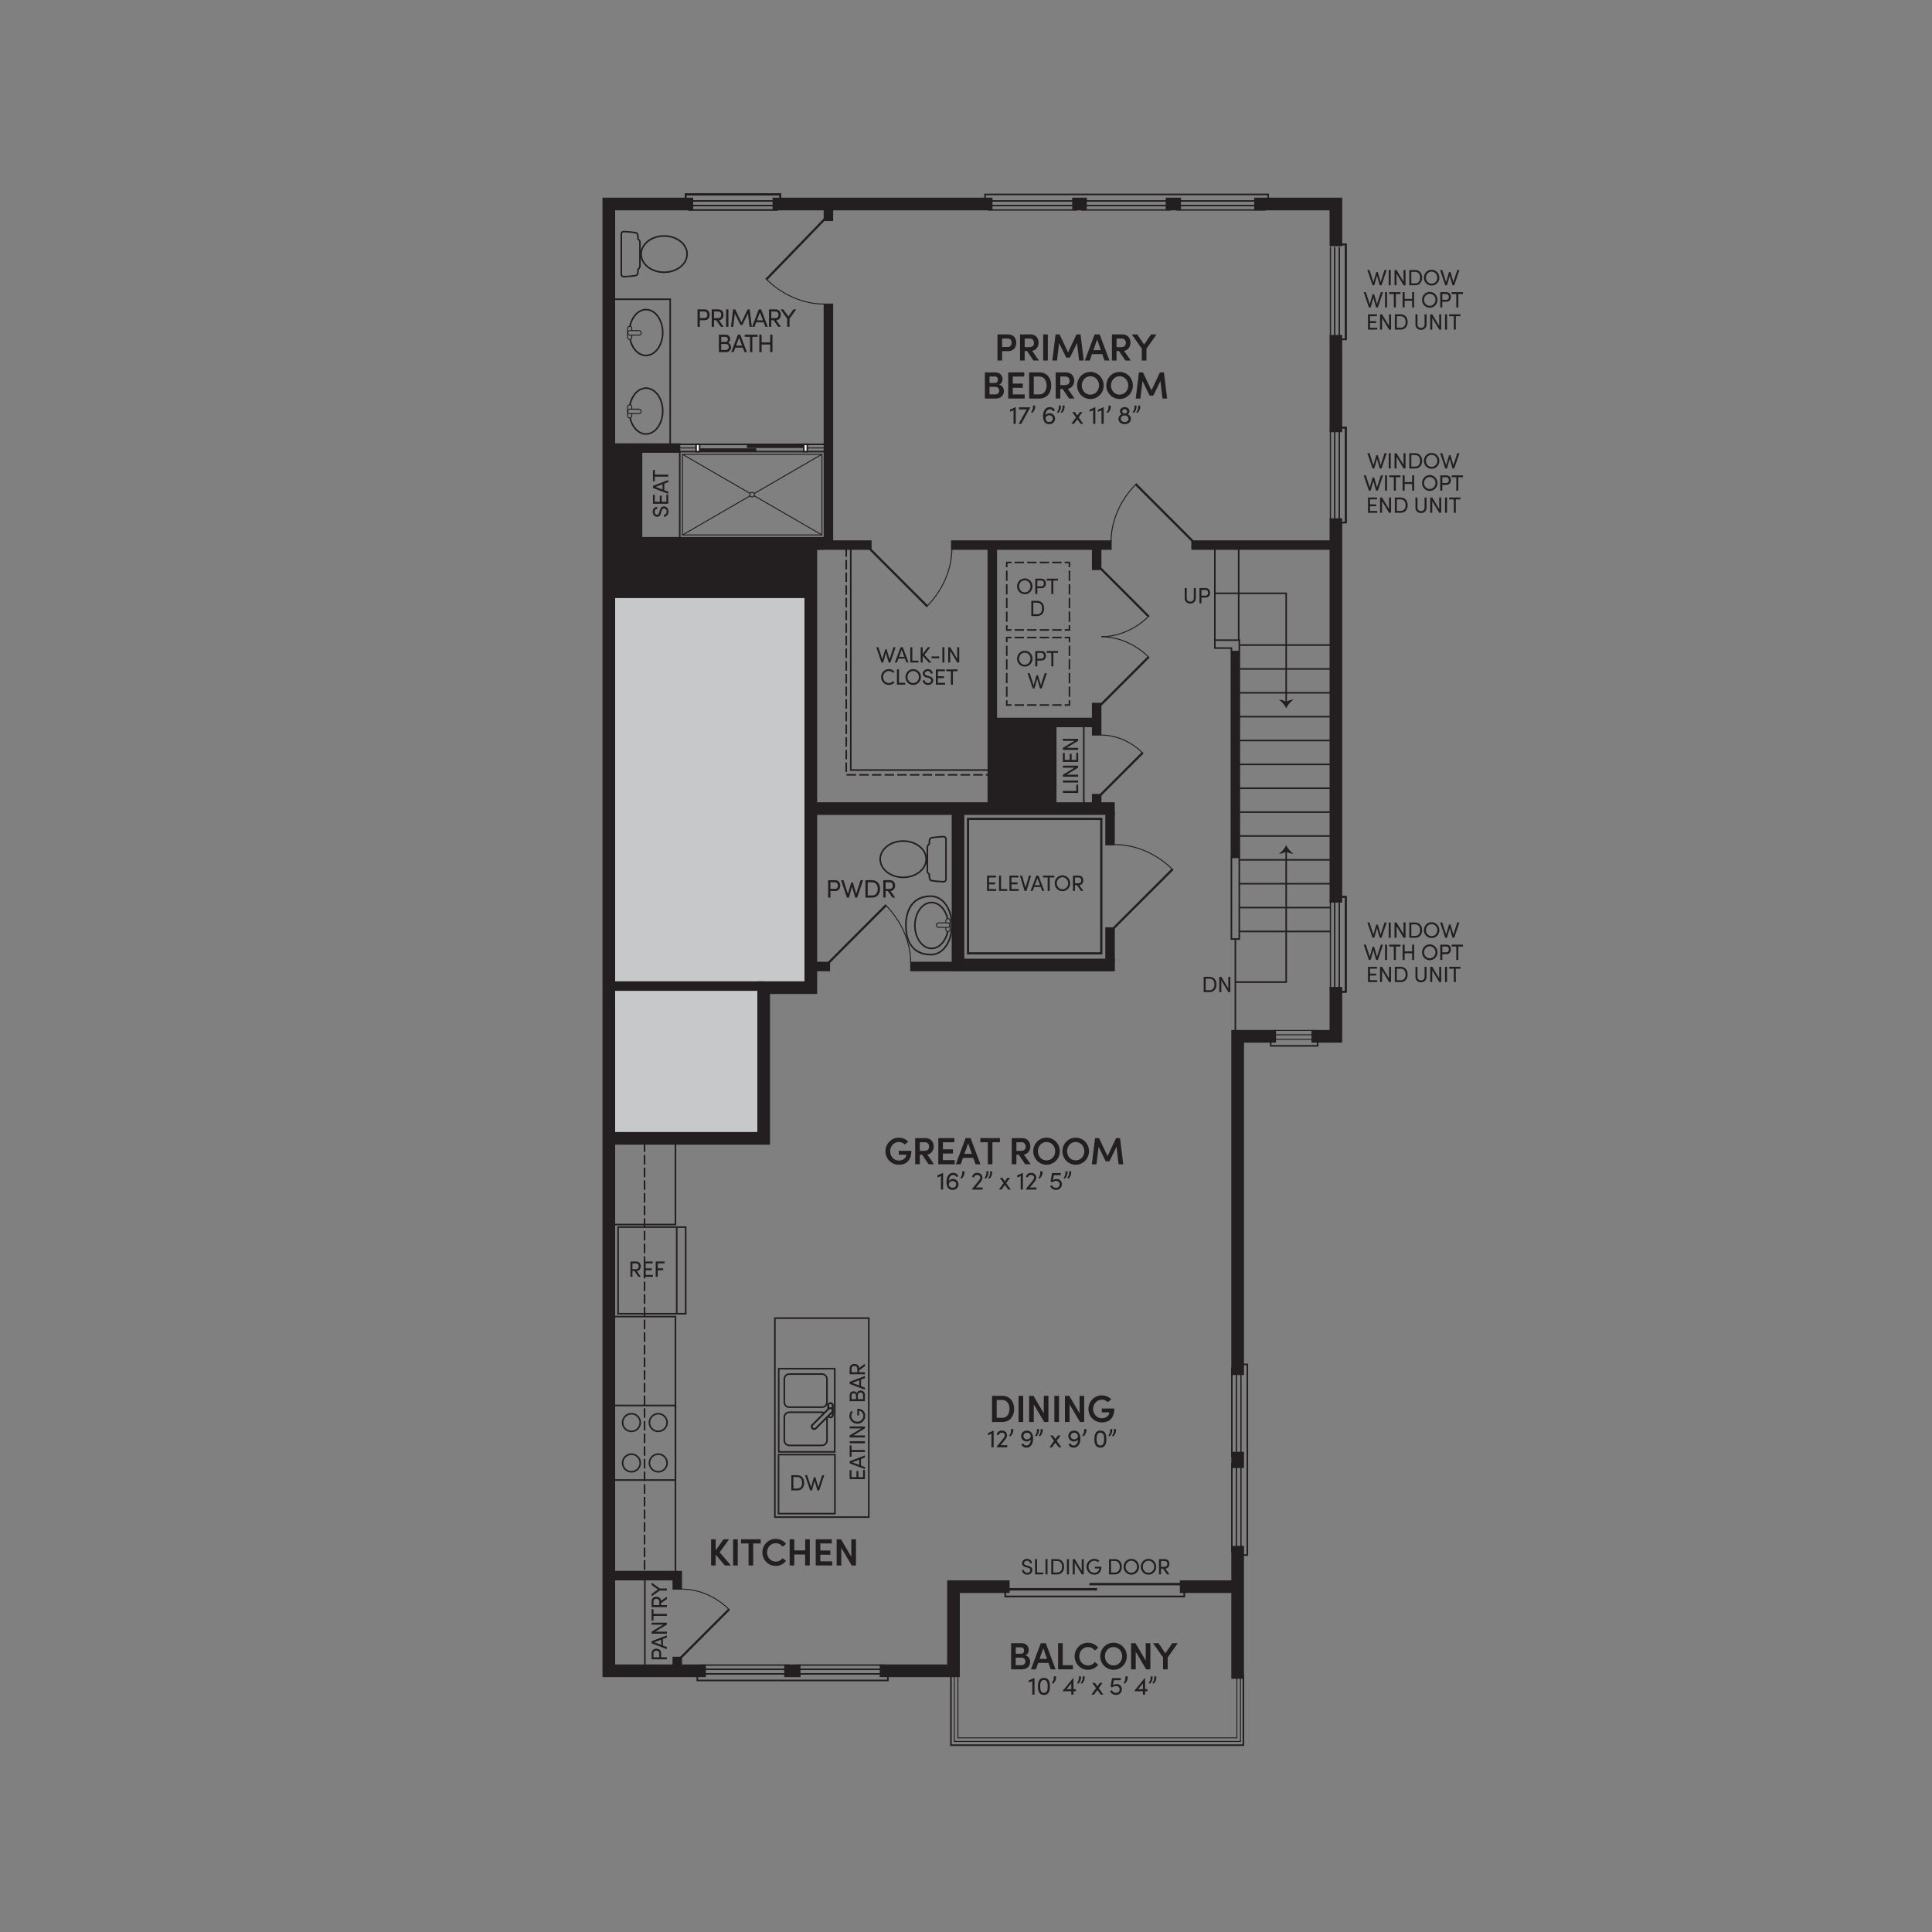 <?xml version="1.0" encoding="utf-8"?>
<svg xmlns="http://www.w3.org/2000/svg" id="Floor_2" version="1.1" viewBox="0 0 1200 1200">
  
  <rect x="0" y="0" width="1200" height="1200" fill="#808080" stroke="none"/>
  
  <rect fill="#c7c8ca" height="100.46" width="100.46" x="376.11" y="609.08"/>
  <polygon fill="#c7c8ca" points="503.61 613.45 377.55 613.45 377.55 602.04 377.55 553.39 377.55 364.57 503.61 364.57 503.61 613.45"/>
  <path d="M628.01,1020.6h6.32c2.83,0,4.62,1.7,4.62,4.17,0,1.27-.47,2.81-2.12,3.4,1.98.4,3,2.26,3,4.06,0,2.29-1.63,4.62-5,4.62h-6.81v-16.25ZM634.21,1027.16c1.2,0,1.86-.8,1.86-1.98s-.61-2-1.86-2h-3.32v3.98h3.32ZM634.37,1034.28c1.68,0,2.55-1.11,2.55-2.33,0-1.16-.76-2.36-2.48-2.36h-3.56v4.69h3.49Z" fill="#231f20"/>
  <path d="M646.45,1020.6h3.11l6.09,16.25h-3.04l-1.41-3.99h-6.39l-1.39,3.99h-3.07l6.11-16.25ZM650.32,1030.36l-2.31-6.6-2.33,6.6h4.64Z" fill="#231f20"/>
  <polygon fill="#231f20" points="657.19 1020.6 660.07 1020.6 660.07 1034.28 666.39 1034.28 666.39 1036.85 657.19 1036.85 657.19 1020.6"/>
  <path d="M667.46,1028.74c0-4.6,3.68-8.42,8.25-8.42,2.67,0,5,1.25,6.46,3.16l-2.17,1.65c-.99-1.3-2.45-2.12-4.22-2.12-3.09,0-5.42,2.62-5.42,5.73s2.29,5.71,5.42,5.71c1.77,0,3.23-.83,4.22-2.12l2.17,1.65c-1.46,1.91-3.79,3.16-6.46,3.16-4.58,0-8.25-3.8-8.25-8.4" fill="#231f20"/>
  <path d="M683.38,1028.74c0-4.6,3.61-8.42,8.26-8.42s8.25,3.82,8.25,8.42-3.63,8.39-8.25,8.39-8.26-3.79-8.26-8.39M691.61,1034.44c3.11,0,5.4-2.59,5.4-5.71s-2.29-5.73-5.4-5.73-5.33,2.62-5.33,5.73,2.24,5.71,5.33,5.71" fill="#231f20"/>
  <polygon fill="#231f20" points="702.54 1020.6 705.25 1020.6 711.64 1031.45 711.64 1020.6 714.52 1020.6 714.52 1036.85 711.9 1036.85 705.42 1025.91 705.42 1036.85 702.54 1036.85 702.54 1020.6"/>
  <polygon fill="#231f20" points="722.38 1029.44 716.15 1020.6 719.55 1020.6 723.82 1026.92 728.13 1020.6 731.55 1020.6 725.28 1029.47 725.28 1036.85 722.38 1036.85 722.38 1029.44"/>
  <polygon fill="#231f20" points="641.19 1044.17 639.01 1045.06 639.01 1043.74 642.52 1042.17 642.56 1042.17 642.56 1052.58 641.19 1052.58 641.19 1044.17"/>
  <path d="M644.67,1047.47c0-2.92.77-5.3,3.73-5.3s3.73,2.37,3.73,5.3-.77,5.3-3.73,5.3-3.73-2.4-3.73-5.3M648.4,1051.48c1.89,0,2.36-1.87,2.36-4.01s-.47-3.99-2.36-3.99-2.34,1.82-2.34,3.99.46,4.01,2.34,4.01" fill="#231f20"/>
  <path d="M654.5,1041.23h1.43c.17,1.81-.6,3.49-1.81,4.51l-.82-.3c.88-1.24,1.4-2.3,1.19-4.22" fill="#231f20"/>
  <path d="M665.39,1050.46h-5.25v-.3l6.38-7.86h.24v6.87h1.46v1.29h-1.46v2.12h-1.37v-2.12ZM665.39,1049.17v-3.54l-2.96,3.54h2.96Z" fill="#231f20"/>
  <path d="M670.12,1041.23h1.26c.19,1.81-.42,3.49-1.63,4.51l-.82-.3c.88-1.24,1.4-2.3,1.19-4.22M672.42,1041.23h1.26c.19,1.81-.42,3.49-1.64,4.51l-.8-.3c.88-1.24,1.38-2.3,1.18-4.22" fill="#231f20"/>
  <polygon fill="#231f20" points="680.78 1048.54 678.41 1045.24 680.06 1045.24 681.6 1047.42 683.14 1045.24 684.81 1045.24 682.42 1048.56 685.31 1052.58 683.68 1052.58 681.6 1049.7 679.51 1052.58 677.88 1052.58 680.78 1048.54"/>
  <path d="M689.45,1050.44l1.15-.63c.41.94,1.29,1.67,2.51,1.67,1.34,0,2.33-.9,2.33-2.18s-1.02-2.11-2.28-2.11c-.85,0-1.73.36-2.52.94l-.85-.71.9-5.13h5.44v1.31h-4.32l-.58,3.08c.61-.42,1.42-.71,2.23-.71,1.97,0,3.35,1.29,3.35,3.29s-1.52,3.51-3.63,3.51c-1.78,0-3.08-.99-3.73-2.33" fill="#231f20"/>
  <path d="M699,1041.23h1.43c.17,1.81-.6,3.49-1.81,4.51l-.82-.3c.88-1.24,1.4-2.3,1.19-4.22" fill="#231f20"/>
  <path d="M709.88,1050.46h-5.25v-.3l6.38-7.86h.24v6.87h1.46v1.29h-1.46v2.12h-1.37v-2.12ZM709.88,1049.17v-3.54l-2.96,3.54h2.96Z" fill="#231f20"/>
  <path d="M714.62,1041.23h1.26c.19,1.81-.42,3.49-1.63,4.51l-.82-.3c.88-1.24,1.4-2.3,1.19-4.22M716.92,1041.23h1.26c.19,1.81-.43,3.49-1.64,4.51l-.8-.3c.88-1.24,1.39-2.3,1.18-4.22" fill="#231f20"/>
  <rect fill="#231f20" height=".98" width="57.49" x="770.06" y="459.46"/>
  <rect fill="#231f20" height=".98" width="57.62" x="770.06" y="474.29"/>
  <rect fill="#231f20" height=".98" width="57.62" x="770.06" y="429.82"/>
  <rect fill="#231f20" height=".98" width="57.62" x="770.06" y="444.64"/>
  <rect fill="#231f20" height=".98" width="57.49" x="770.06" y="489.11"/>
  <rect fill="#231f20" height=".98" width="57.62" x="770.06" y="503.94"/>
  <rect fill="#231f20" height=".98" width="57.49" x="770.06" y="533.58"/>
  <rect fill="#231f20" height=".98" width="57.62" x="770.06" y="548.4"/>
  <rect fill="#231f20" height=".98" width="57.62" x="770.06" y="518.76"/>
  <rect fill="#231f20" height=".98" width="56.14" x="770.06" y="563.23"/>
  <rect fill="#231f20" height=".98" width="56.27" x="770.06" y="578.05"/>
  <rect fill="#231f20" height=".98" width="57.49" x="770.06" y="400.17"/>
  <rect fill="#231f20" height=".98" width="57.62" x="770.06" y="414.99"/>
  <rect fill="#231f20" height="56.56" width=".98" x="768.89" y="340.9"/>
  <rect fill="#231f20" height="56.56" width=".98" x="754.07" y="340.9"/>
  <path d="M735.84,371.5v-6.25h1.25v6.25c0,1.5,1.02,2.2,2.2,2.2s2.2-.7,2.2-2.2v-6.25h1.25v6.25c0,2.16-1.58,3.4-3.46,3.4s-3.46-1.24-3.46-3.4" fill="#231f20"/>
  <path d="M745.01,365.25h3.77c2.01,0,2.82,1.49,2.82,2.96s-.81,2.96-2.82,2.96h-2.52v3.57h-1.25v-9.49ZM748.7,370c1.19,0,1.65-.88,1.65-1.79s-.45-1.81-1.58-1.81h-2.51v3.59h2.44Z" fill="#231f20"/>
  <path d="M799.36,436.52h-.98v-67.5h-43.82v-.98h44.31c.27,0,.49.22.49.49v67.99Z" fill="#231f20"/>
  <path d="M798.87,436.12c1.03-1.03,3.06-1.52,4.47-1.56-1.89,1.41-3.54,3.24-4.47,5.45-.88-2.21-2.64-3.97-4.47-5.45,1.51.12,3.34.49,4.47,1.56" fill="#231f20"/>
  <path d="M747.62,606.73h3.68c2.7,0,4.28,2.06,4.28,4.76s-1.58,4.72-4.28,4.72h-3.68v-9.49ZM751.3,615.06c2,0,3.03-1.54,3.03-3.57s-1.03-3.61-3.03-3.61h-2.42v7.17h2.42Z" fill="#231f20"/>
  <polygon fill="#231f20" points="757.33 606.73 758.57 606.73 762.93 613.93 762.93 606.73 764.18 606.73 764.18 616.21 762.97 616.21 758.59 608.98 758.59 616.21 757.33 616.21 757.33 606.73"/>
  <path d="M798.87,610.5h-31.57v-.98h31.08v-81.16h.98v81.65c0,.27-.22.49-.49.49Z" fill="#231f20"/>
  <path d="M798.87,528.75c-1.03,1.03-3.06,1.52-4.47,1.56,1.89-1.41,3.54-3.24,4.47-5.45.88,2.21,2.64,3.96,4.47,5.45-1.51-.12-3.34-.49-4.47-1.56" fill="#231f20"/>
  <polygon fill="#231f20" points="438.4 1041.69 374.22 1041.69 374.22 122.78 430.55 122.78 430.55 130.64 382.08 130.64 382.08 1033.83 438.4 1033.83 438.4 1041.69"/>
  <polygon fill="#231f20" points="485.24 124.33 484.25 124.33 484.25 121.26 426.29 121.26 426.29 124.33 425.3 124.33 425.3 120.28 485.24 120.28 485.24 124.33"/>
  <rect fill="#231f20" height=".59" width="55.69" x="427.52" y="130.06"/>
  <rect fill="#231f20" height=".59" width="55.69" x="427.52" y="127.36"/>
  <rect fill="#231f20" height=".59" width="55.69" x="427.52" y="124.53"/>
  <polygon fill="#231f20" points="485.24 124.33 484.25 124.33 484.25 121.26 426.29 121.26 426.29 124.33 425.3 124.33 425.3 120.28 485.24 120.28 485.24 124.33"/>
  <rect fill="#231f20" height=".59" width="55.69" x="427.52" y="130.06"/>
  <rect fill="#231f20" height=".59" width="55.69" x="427.52" y="127.36"/>
  <rect fill="#231f20" height=".59" width="55.69" x="427.52" y="124.53"/>
  <polygon fill="#231f20" points="485.24 124.33 484.25 124.33 484.25 121.26 426.29 121.26 426.29 124.33 425.3 124.33 425.3 120.28 485.24 120.28 485.24 124.33"/>
  <rect fill="#231f20" height=".59" width="55.69" x="427.52" y="130.06"/>
  <rect fill="#231f20" height=".59" width="55.69" x="427.52" y="127.36"/>
  <rect fill="#231f20" height=".59" width="55.69" x="427.52" y="124.53"/>
  <polygon fill="#231f20" points="485.24 124.33 484.25 124.33 484.25 121.26 426.29 121.26 426.29 124.33 425.3 124.33 425.3 120.28 485.24 120.28 485.24 124.33"/>
  <rect fill="#231f20" height=".59" width="55.69" x="427.52" y="130.06"/>
  <rect fill="#231f20" height=".59" width="55.69" x="427.52" y="127.36"/>
  <rect fill="#231f20" height=".59" width="55.69" x="427.52" y="124.53"/>
  <polygon fill="#231f20" points="485.24 124.33 484.25 124.33 484.25 121.26 426.29 121.26 426.29 124.33 425.3 124.33 425.3 120.28 485.24 120.28 485.24 124.33"/>
  <rect fill="#231f20" height=".59" width="55.69" x="427.52" y="130.06"/>
  <rect fill="#231f20" height=".59" width="55.69" x="427.52" y="127.36"/>
  <rect fill="#231f20" height=".59" width="55.69" x="427.52" y="124.53"/>
  <polygon fill="#231f20" points="485.24 124.33 484.25 124.33 484.25 121.26 426.29 121.26 426.29 124.33 425.3 124.33 425.3 120.28 485.24 120.28 485.24 124.33"/>
  <rect fill="#231f20" height=".59" width="55.69" x="427.52" y="130.06"/>
  <rect fill="#231f20" height=".59" width="55.69" x="427.52" y="127.36"/>
  <rect fill="#231f20" height=".59" width="55.69" x="427.52" y="124.53"/>
  <polygon fill="#231f20" points="485.24 124.33 484.25 124.33 484.25 121.26 426.29 121.26 426.29 124.33 425.3 124.33 425.3 120.28 485.24 120.28 485.24 124.33"/>
  <rect fill="#231f20" height=".59" width="55.69" x="427.52" y="130.06"/>
  <rect fill="#231f20" height=".59" width="55.69" x="427.52" y="127.36"/>
  <rect fill="#231f20" height=".59" width="55.69" x="427.52" y="124.53"/>
  <polygon fill="#231f20" points="485.24 124.33 484.25 124.33 484.25 121.26 426.29 121.26 426.29 124.33 425.3 124.33 425.3 120.28 485.24 120.28 485.24 124.33"/>
  <rect fill="#231f20" height=".59" width="55.69" x="427.52" y="130.06"/>
  <rect fill="#231f20" height=".59" width="55.69" x="427.52" y="127.36"/>
  <rect fill="#231f20" height=".59" width="55.69" x="427.52" y="124.53"/>
  <rect fill="#231f20" height=".59" width="55.69" x="730.44" y="130.06"/>
  <rect fill="#231f20" height=".59" width="55.69" x="730.44" y="127.36"/>
  <rect fill="#231f20" height=".59" width="55.69" x="730.44" y="124.53"/>
  <rect fill="#231f20" height=".59" width="55.69" x="730.44" y="130.06"/>
  <rect fill="#231f20" height=".59" width="55.69" x="730.44" y="127.36"/>
  <rect fill="#231f20" height=".59" width="55.69" x="730.44" y="124.53"/>
  <rect fill="#231f20" height=".59" width="55.69" x="730.44" y="130.06"/>
  <rect fill="#231f20" height=".59" width="55.69" x="730.44" y="127.36"/>
  <rect fill="#231f20" height=".59" width="55.69" x="730.44" y="124.53"/>
  <rect fill="#231f20" height=".59" width="55.69" x="730.44" y="130.06"/>
  <rect fill="#231f20" height=".59" width="55.69" x="730.44" y="127.36"/>
  <rect fill="#231f20" height=".59" width="55.69" x="730.44" y="124.53"/>
  <rect fill="#231f20" height=".59" width="55.69" x="671.48" y="130.06"/>
  <rect fill="#231f20" height=".59" width="55.69" x="671.48" y="127.36"/>
  <rect fill="#231f20" height=".59" width="55.69" x="671.48" y="124.53"/>
  <rect fill="#231f20" height=".59" width="55.69" x="671.48" y="130.06"/>
  <rect fill="#231f20" height=".59" width="55.69" x="671.48" y="127.36"/>
  <rect fill="#231f20" height=".59" width="55.69" x="671.48" y="124.53"/>
  <rect fill="#231f20" height=".59" width="55.69" x="671.48" y="130.06"/>
  <rect fill="#231f20" height=".59" width="55.69" x="671.48" y="127.36"/>
  <rect fill="#231f20" height=".59" width="55.69" x="671.48" y="124.53"/>
  <rect fill="#231f20" height=".59" width="55.69" x="671.48" y="130.06"/>
  <rect fill="#231f20" height=".59" width="55.69" x="671.48" y="127.36"/>
  <rect fill="#231f20" height=".59" width="55.69" x="671.48" y="124.53"/>
  <rect fill="#231f20" height=".59" width="55.69" x="613.54" y="130.06"/>
  <rect fill="#231f20" height=".59" width="55.69" x="613.54" y="127.36"/>
  <rect fill="#231f20" height=".59" width="55.69" x="613.54" y="124.53"/>
  <rect fill="#231f20" height=".59" width="55.69" x="613.54" y="130.06"/>
  <rect fill="#231f20" height=".59" width="55.69" x="613.54" y="127.36"/>
  <rect fill="#231f20" height=".59" width="55.69" x="613.54" y="124.53"/>
  <rect fill="#231f20" height=".59" width="55.69" x="613.54" y="130.06"/>
  <rect fill="#231f20" height=".59" width="55.69" x="613.54" y="127.36"/>
  <rect fill="#231f20" height=".59" width="55.69" x="613.54" y="124.53"/>
  <polygon fill="#231f20" points="788.16 124.33 787.18 124.33 787.18 121.26 612.32 121.26 612.32 124.33 611.33 124.33 611.33 120.28 788.16 120.28 788.16 124.33"/>
  <rect fill="#231f20" height=".59" width="55.69" x="613.54" y="130.06"/>
  <rect fill="#231f20" height=".59" width="55.69" x="613.54" y="127.36"/>
  <rect fill="#231f20" height=".59" width="55.69" x="613.54" y="124.53"/>
  <rect fill="#231f20" height="7.86" width="35.9" x="732.84" y="981.57"/>
  <rect fill="#231f20" height="82.55" width="7.86" x="764.8" y="960.17"/>
  <polygon fill="#231f20" points="772.67 854.06 764.8 854.06 764.8 639.76 792.55 639.76 792.55 647.62 772.67 647.62 772.67 854.06"/>
  <polygon fill="#231f20" points="692.45 603.31 591.13 603.31 591.13 502.94 598.99 502.94 598.99 595.44 692.45 595.44 692.45 603.31"/>
  <rect fill="#231f20" height="7.86" width="136.62" x="479.84" y="122.78"/>
  <rect fill="#231f20" height="7.86" width="9.48" x="724.03" y="122.78"/>
  <rect fill="#231f20" height="7.86" width="9.09" x="665.95" y="122.78"/>
  <polygon fill="#231f20" points="596.15 1041.69 546.4 1041.69 546.4 1033.83 588.29 1033.83 588.29 981.57 627.08 981.57 627.08 989.43 596.15 989.43 596.15 1041.69"/>
  <rect fill="#231f20" height="7.86" width="133.72" x="378.15" y="333.54"/>
  <polygon fill="#231f20" points="478.26 710.98 379.06 710.98 379.06 703.11 470.4 703.11 470.4 609.52 499.67 609.52 499.67 338.57 507.54 338.57 507.54 617.38 478.26 617.38 478.26 710.98"/>
  <rect fill="#231f20" height="7.86" width="188.79" x="503.61" y="498.3"/>
  <rect fill="#231f20" height="5.9" width="95.04" x="379.18" y="609.53"/>
  <rect fill="#231f20" height="21.08" width="5.9" x="686.52" y="503.99"/>
  <rect fill="#231f20" height="21.08" width="5.9" x="686.52" y="575.97"/>
  <path d="M770.26,405.2h-5.9v-2.2h-10.29s0-5.89,0-5.89h16.19s0,8.08,0,8.08ZM765.34,404.22h3.93v-6.13h-14.22v3.95h10.29s0,2.19,0,2.19Z" fill="#231f20"/>
  <rect fill="#231f20" height="127.83" width="5.9" x="764.36" y="404.71"/>
  <polygon fill="#231f20" points="691.62 577.56 690.65 576.59 727.75 539.5 728.72 540.47 691.62 577.56"/>
  <path d="M728.55,540.7c-9.94-10.06-23.11-15.83-36.15-15.83v-.59c13.19,0,26.52,5.84,36.57,16.01l-.42.41Z" fill="#231f20"/>
  <rect fill="#231f20" height="1.38" transform="translate(-255.09 546.91) rotate(-45.06)" width="52.46" x="505.48" y="580.25"/>
  <path d="M565.96,598.22h-.59c0-13.04-5.77-26.21-15.83-36.15l.41-.42c10.17,10.05,16.01,23.38,16.01,36.57Z" fill="#231f20"/>
  <rect fill="#231f20" height="52.46" transform="translate(-89.88 498.86) rotate(-45)" width="1.38" x="556.58" y="331.7"/>
  <path d="M575.51,377.21l-.41-.42c10.06-9.94,15.83-23.11,15.83-36.15h.59c0,13.2-5.83,26.52-16.01,36.57Z" fill="#231f20"/>
  <rect fill="#231f20" height="1.38" transform="translate(39.87 402.59) rotate(-45.96)" width="53.36" x="467.92" y="153.59"/>
  <path d="M511.88,189.16c-13.2,0-26.52-5.84-36.57-16.01l.42-.41c9.94,10.06,23.11,15.83,36.15,15.83v.59Z" fill="#231f20"/>
  <rect fill="#231f20" height="52.46" transform="translate(-13.77 605.49) rotate(-45)" width="1.38" x="723.35" y="293.14"/>
  <path d="M690.37,336.65h-.59c0-13.2,5.83-26.52,16.01-36.57l.41.42c-10.06,9.94-15.83,23.11-15.83,36.15Z" fill="#231f20"/>
  <polygon fill="#231f20" points="613.06 543.87 618.65 543.87 618.65 545.02 614.3 545.02 614.3 548.11 618.1 548.11 618.1 549.28 614.3 549.28 614.3 552.2 618.79 552.2 618.79 553.35 613.06 553.35 613.06 543.87"/>
  <polygon fill="#231f20" points="620.53 543.87 621.78 543.87 621.78 552.2 625.67 552.2 625.67 553.35 620.53 553.35 620.53 543.87"/>
  <polygon fill="#231f20" points="627 543.87 632.59 543.87 632.59 545.02 628.24 545.02 628.24 548.11 632.04 548.11 632.04 549.28 628.24 549.28 628.24 552.2 632.73 552.2 632.73 553.35 627 553.35 627 543.87"/>
  <polygon fill="#231f20" points="633.51 543.87 634.79 543.87 636.97 551.26 639.14 543.87 640.42 543.87 637.57 553.35 636.37 553.35 633.51 543.87"/>
  <path d="M643.7,543.87h1.32l3.61,9.49h-1.31l-.92-2.44h-4.08l-.92,2.44h-1.31l3.61-9.49ZM645.98,549.82l-1.62-4.31-1.63,4.31h3.25Z" fill="#231f20"/>
  <polygon fill="#231f20" points="650.73 545.02 647.84 545.02 647.84 543.87 654.87 543.87 654.87 545.02 651.98 545.02 651.98 553.35 650.73 553.35 650.73 545.02"/>
  <path d="M655.1,548.63c0-2.7,2.09-4.93,4.79-4.93s4.82,2.23,4.82,4.93-2.11,4.89-4.82,4.89-4.79-2.2-4.79-4.89M659.9,552.36c2.03,0,3.57-1.71,3.57-3.73s-1.54-3.77-3.57-3.77-3.54,1.73-3.54,3.77,1.54,3.73,3.54,3.73" fill="#231f20"/>
  <path d="M666.43,543.87h3.57c2.07,0,2.86,1.49,2.86,2.96,0,1.38-.78,2.84-2.48,2.96l2.52,3.57h-1.5l-2.49-3.58h-1.22v3.58h-1.25v-9.49ZM669.67,548.63c1.39,0,1.94-.73,1.94-1.8s-.62-1.8-1.58-1.8h-2.34v3.61h1.98Z" fill="#231f20"/>
  <path d="M684.73,592.82h-84.17v-84.9h84.17v84.9ZM601.93,591.45h81.42v-82.15h-81.42v82.15Z" fill="#231f20"/>
  <rect fill="#231f20" height="7.86" width="10.09" x="487.11" y="1033.83"/>
  <rect fill="#231f20" height=".59" width="55.69" x="434.64" y="1033.88"/>
  <rect fill="#231f20" height=".59" width="55.69" x="434.64" y="1036.59"/>
  <rect fill="#231f20" height=".59" width="55.69" x="434.64" y="1039.42"/>
  <rect fill="#231f20" height=".59" width="55.69" x="434.64" y="1033.88"/>
  <rect fill="#231f20" height=".59" width="55.69" x="434.64" y="1036.59"/>
  <rect fill="#231f20" height=".59" width="55.69" x="434.64" y="1039.42"/>
  <rect fill="#231f20" height=".59" width="55.69" x="434.64" y="1033.88"/>
  <rect fill="#231f20" height=".59" width="55.69" x="434.64" y="1036.59"/>
  <rect fill="#231f20" height=".59" width="55.69" x="434.64" y="1039.42"/>
  <polygon fill="#231f20" points="551.98 1044.26 432.62 1044.26 432.62 1040.21 433.6 1040.21 433.6 1043.27 551 1043.27 551 1040.21 551.98 1040.21 551.98 1044.26"/>
  <rect fill="#231f20" height=".59" width="55.69" x="434.64" y="1033.88"/>
  <rect fill="#231f20" height=".59" width="55.69" x="434.64" y="1036.59"/>
  <rect fill="#231f20" height=".59" width="55.69" x="434.64" y="1039.42"/>
  <rect fill="#231f20" height=".59" width="55.69" x="494.08" y="1033.88"/>
  <rect fill="#231f20" height=".59" width="55.69" x="494.08" y="1036.59"/>
  <rect fill="#231f20" height=".59" width="55.69" x="494.08" y="1039.42"/>
  <rect fill="#231f20" height=".59" width="55.69" x="494.08" y="1033.88"/>
  <rect fill="#231f20" height=".59" width="55.69" x="494.08" y="1036.59"/>
  <rect fill="#231f20" height=".59" width="55.69" x="494.08" y="1039.42"/>
  <rect fill="#231f20" height=".59" width="55.69" x="494.08" y="1033.88"/>
  <rect fill="#231f20" height=".59" width="55.69" x="494.08" y="1036.59"/>
  <rect fill="#231f20" height=".59" width="55.69" x="494.08" y="1039.42"/>
  <rect fill="#231f20" height=".59" width="55.69" x="494.08" y="1033.88"/>
  <rect fill="#231f20" height=".59" width="55.69" x="494.08" y="1036.59"/>
  <rect fill="#231f20" height=".59" width="55.69" x="494.08" y="1039.42"/>
  <rect fill="#231f20" height="10.09" width="7.86" x="764.8" y="901.74"/>
  <rect fill="#231f20" height="55.69" width=".59" x="764.86" y="908.6"/>
  <rect fill="#231f20" height="55.69" width=".59" x="767.56" y="908.6"/>
  <rect fill="#231f20" height="55.69" width=".59" x="770.39" y="908.6"/>
  <rect fill="#231f20" height="55.69" width=".59" x="764.86" y="908.6"/>
  <rect fill="#231f20" height="55.69" width=".59" x="767.56" y="908.6"/>
  <rect fill="#231f20" height="55.69" width=".59" x="770.39" y="908.6"/>
  <rect fill="#231f20" height="55.69" width=".59" x="764.86" y="908.6"/>
  <rect fill="#231f20" height="55.69" width=".59" x="767.56" y="908.6"/>
  <rect fill="#231f20" height="55.69" width=".59" x="770.39" y="908.6"/>
  <polygon fill="#231f20" points="775.23 966.32 771.18 966.32 771.18 965.34 774.25 965.34 774.25 847.93 771.18 847.93 771.18 846.95 775.23 846.95 775.23 966.32"/>
  <rect fill="#231f20" height="55.69" width=".59" x="764.86" y="908.6"/>
  <rect fill="#231f20" height="55.69" width=".59" x="767.56" y="908.6"/>
  <rect fill="#231f20" height="55.69" width=".59" x="770.39" y="908.6"/>
  <rect fill="#231f20" height="55.69" width=".59" x="764.86" y="849.16"/>
  <rect fill="#231f20" height="55.69" width=".59" x="767.56" y="849.16"/>
  <rect fill="#231f20" height="55.69" width=".59" x="770.39" y="849.16"/>
  <rect fill="#231f20" height="55.69" width=".59" x="764.86" y="849.16"/>
  <rect fill="#231f20" height="55.69" width=".59" x="767.56" y="849.16"/>
  <rect fill="#231f20" height="55.69" width=".59" x="770.39" y="849.16"/>
  <rect fill="#231f20" height="55.69" width=".59" x="764.86" y="849.16"/>
  <rect fill="#231f20" height="55.69" width=".59" x="767.56" y="849.16"/>
  <rect fill="#231f20" height="55.69" width=".59" x="770.39" y="849.16"/>
  <rect fill="#231f20" height="55.69" width=".59" x="764.86" y="849.16"/>
  <rect fill="#231f20" height="55.69" width=".59" x="767.56" y="849.16"/>
  <rect fill="#231f20" height="55.69" width=".59" x="770.39" y="849.16"/>
  <polygon fill="#231f20" points="772.78 1084.44 590.15 1084.44 590.15 1040.21 591.13 1040.21 591.13 1083.45 771.8 1083.45 771.8 1040.21 772.78 1040.21 772.78 1084.44"/>
  <path d="M770.78,1081.95h-178.33v-42.04h2.83v39.21h172.67v-39.21h2.83v42.04ZM593.03,1081.36h177.15v-40.86h-1.65v39.21h-173.85v-39.21h-1.65v40.86Z" fill="#231f20"/>
  <rect fill="#231f20" height="1.51" width="57.62" x="676.66" y="983.17"/>
  <rect fill="#231f20" height="1.51" width="55.86" x="625.58" y="986.37"/>
  <polygon fill="#231f20" points="736.13 992.15 623.84 992.15 623.84 988.05 624.92 988.05 624.92 991.07 735.05 991.07 735.05 988.05 736.13 988.05 736.13 992.15"/>
  <path d="M634.72,975.2h1.24c.04.84.84,1.69,2.11,1.69s1.92-.8,1.92-1.64c0-.92-.84-1.34-1.64-1.54l-1.22-.3c-2.01-.48-2.33-1.67-2.33-2.44,0-1.64,1.47-2.74,3.13-2.74s3,1.06,3,2.75h-1.24c0-.95-.78-1.6-1.8-1.6-.95,0-1.83.63-1.83,1.57,0,.33.11.99,1.38,1.32l1.24.33c1.61.43,2.58,1.25,2.58,2.6,0,1.47-1.2,2.84-3.17,2.84s-3.33-1.38-3.35-2.85" fill="#231f20"/>
  <polygon fill="#231f20" points="642.9 968.39 644.15 968.39 644.15 976.73 648.03 976.73 648.03 977.88 642.9 977.88 642.9 968.39"/>
  <rect fill="#231f20" height="9.49" width="1.25" x="649.37" y="968.39"/>
  <path d="M652.97,968.4h3.68c2.7,0,4.28,2.06,4.28,4.76s-1.58,4.72-4.28,4.72h-3.68v-9.49ZM656.65,976.73c2,0,3.03-1.54,3.03-3.57s-1.03-3.61-3.03-3.61h-2.42v7.17h2.42Z" fill="#231f20"/>
  <rect fill="#231f20" height="9.49" width="1.25" x="662.69" y="968.39"/>
  <polygon fill="#231f20" points="666.29 968.39 667.53 968.39 671.89 975.59 671.89 968.39 673.14 968.39 673.14 977.88 671.93 977.88 667.55 970.65 667.55 977.88 666.29 977.88 666.29 968.39"/>
  <path d="M674.83,973.16c0-2.7,2.11-4.93,4.81-4.93,1.25,0,2.37.48,3.2,1.24l-.87.81c-.61-.54-1.43-.89-2.33-.89-2,0-3.55,1.74-3.55,3.77s1.56,3.73,3.55,3.73c1.71,0,3.11-1.16,3.11-2.67h-2.75v-1.09h4.13c0,3.32-1.79,4.92-4.49,4.92s-4.81-2.2-4.81-4.89" fill="#231f20"/>
  <path d="M688.82,968.4h3.68c2.7,0,4.28,2.06,4.28,4.76s-1.58,4.72-4.28,4.72h-3.68v-9.49ZM692.5,976.73c2,0,3.03-1.54,3.03-3.57s-1.03-3.61-3.03-3.61h-2.42v7.17h2.42Z" fill="#231f20"/>
  <path d="M697.88,973.16c0-2.7,2.09-4.93,4.79-4.93s4.82,2.23,4.82,4.93-2.11,4.89-4.82,4.89-4.79-2.2-4.79-4.89M702.67,976.89c2.03,0,3.57-1.71,3.57-3.73s-1.54-3.77-3.57-3.77-3.54,1.73-3.54,3.77,1.54,3.73,3.54,3.73" fill="#231f20"/>
  <path d="M708.55,973.16c0-2.7,2.09-4.93,4.79-4.93s4.82,2.23,4.82,4.93-2.11,4.89-4.82,4.89-4.79-2.2-4.79-4.89M713.34,976.89c2.03,0,3.57-1.71,3.57-3.73s-1.54-3.77-3.57-3.77-3.54,1.73-3.54,3.77,1.54,3.73,3.54,3.73" fill="#231f20"/>
  <path d="M719.88,968.39h3.57c2.07,0,2.86,1.49,2.86,2.96,0,1.38-.78,2.84-2.48,2.96l2.52,3.57h-1.5l-2.49-3.58h-1.22v3.58h-1.25v-9.49ZM723.11,973.16c1.39,0,1.94-.73,1.94-1.8s-.62-1.8-1.58-1.8h-2.34v3.61h1.98Z" fill="#231f20"/>
  <rect fill="#231f20" height="5.9" width="124.16" x="378.15" y="365.58"/>
  <rect fill="#231f20" height="29.96" width="125.46" x="378.15" y="337.47"/>
  <polygon fill="#231f20" points="818.89 650.09 788.77 650.09 788.77 646.04 789.75 646.04 789.75 649.11 817.9 649.11 817.9 646.04 818.89 646.04 818.89 650.09"/>
  <rect fill="#231f20" height=".59" width="25.88" x="790.8" y="639.72"/>
  <rect fill="#231f20" height=".59" width="25.88" x="790.8" y="642.43"/>
  <rect fill="#231f20" height=".59" width="25.88" x="790.8" y="645.25"/>
  <polygon fill="#231f20" points="833.67 647.62 814.58 647.62 814.58 639.75 825.81 639.75 825.81 612.99 833.67 612.99 833.67 647.62"/>
  <rect fill="#231f20" height="5.9" width="35.15" x="506.2" y="335.62"/>
  <rect fill="#231f20" height="5.9" width="99.77" x="590.71" y="335.62"/>
  <rect fill="#231f20" height="5.9" width="88.44" x="739.95" y="335.62"/>
  <path d="M770.25,583.74h-5.9v-51.7h5.9v51.7ZM765.34,582.76h3.93v-49.73h-3.93v49.73Z" fill="#231f20"/>
  <rect fill="#231f20" height="59.47" width=".98" x="766.81" y="583.25"/>
  <rect fill="#231f20" height="163.66" width="5.9" x="613.39" y="338.57"/>
  <rect fill="#231f20" height="15.52" width="5.9" x="678.21" y="338.57"/>
  <rect fill="#231f20" height="20.35" width="5.9" x="678.21" y="436.52"/>
  <rect fill="#231f20" height="7.61" width="5.9" x="678.21" y="493.1"/>
  <rect fill="#231f20" height="5.9" width="64.82" x="616.34" y="445.78"/>
  <rect fill="#231f20" height="51.98" width="5.9" x="650.31" y="448.73"/>
  <rect fill="#231f20" height="54.08" width="37.71" x="616.34" y="448.73"/>
  <rect fill="#231f20" height="5.9" width="27.25" x="565.35" y="597.37"/>
  <rect fill="#231f20" height="5.9" width="10.84" x="504.73" y="597.37"/>
  <rect fill="#231f20" height="150.02" width="5.9" x="511.6" y="188.56"/>
  <rect fill="#231f20" height="8.53" width="5.9" x="511.6" y="128.76"/>
  <polygon fill="#231f20" points="712.92 383.32 682.51 352.91 683.48 351.94 713.89 382.35 712.92 383.32"/>
  <path d="M684.04,395.76v-.59c10.67,0,21.46-4.72,29.59-12.96l.42.41c-8.25,8.35-19.19,13.14-30.01,13.14Z" fill="#231f20"/>
  <polygon fill="#231f20" points="683.48 439 682.51 438.03 712.91 407.63 713.89 408.6 683.48 439"/>
  <path d="M713.62,408.74c-8.13-8.24-18.92-12.96-29.59-12.96v-.59c10.83,0,21.77,4.79,30.01,13.14l-.42.41Z" fill="#231f20"/>
  <polygon fill="#231f20" points="683.54 494.74 682.56 493.77 709.2 467.14 710.17 468.11 683.54 494.74"/>
  <path d="M709.86,468.2c-7.12-7.21-16.56-11.34-25.9-11.34v-.59c9.5,0,19.09,4.2,26.32,11.52l-.42.41Z" fill="#231f20"/>
  <polygon fill="#231f20" points="544.27 402.01 545.6 402.01 548.03 409.52 549.79 403.31 550.74 403.31 552.52 409.49 554.93 402.01 556.26 402.01 553.05 411.5 551.97 411.5 550.26 405.51 548.56 411.5 547.48 411.5 544.27 402.01"/>
  <path d="M559.4,402.01h1.32l3.61,9.49h-1.31l-.92-2.44h-4.08l-.92,2.44h-1.31l3.61-9.49ZM561.68,407.96l-1.62-4.31-1.62,4.31h3.25Z" fill="#231f20"/>
  <polygon fill="#231f20" points="565.4 402.01 566.65 402.01 566.65 410.34 570.53 410.34 570.53 411.5 565.4 411.5 565.4 402.01"/>
  <polygon fill="#231f20" points="571.86 402.01 573.1 402.01 573.1 406.16 576.28 402.01 577.81 402.01 574.15 406.77 578.57 411.5 576.9 411.5 573.1 407.44 573.1 411.5 571.86 411.5 571.86 402.01"/>
  <rect fill="#231f20" height="1.16" width="4.76" x="578.61" y="407.72"/>
  <rect fill="#231f20" height="9.49" width="1.25" x="585.34" y="402.01"/>
  <polygon fill="#231f20" points="588.95 402.01 590.18 402.01 594.54 409.22 594.54 402.01 595.79 402.01 595.79 411.5 594.58 411.5 590.2 404.27 590.2 411.5 588.95 411.5 588.95 402.01"/>
  <path d="M547.25,420.54c0-2.69,2.14-4.93,4.82-4.93,1.46,0,2.73.62,3.57,1.61l-.91.77c-.64-.74-1.6-1.22-2.66-1.22-2,0-3.56,1.73-3.56,3.77s1.57,3.73,3.56,3.73c1.06,0,2.03-.48,2.66-1.22l.91.77c-.84.99-2.11,1.61-3.57,1.61-2.68,0-4.82-2.2-4.82-4.89" fill="#231f20"/>
  <polygon fill="#231f20" points="557.12 415.78 558.37 415.78 558.37 424.11 562.25 424.11 562.25 425.27 557.12 425.27 557.12 415.78"/>
  <path d="M562.4,420.54c0-2.7,2.09-4.93,4.79-4.93s4.82,2.23,4.82,4.93-2.11,4.89-4.82,4.89-4.79-2.2-4.79-4.89M567.19,424.27c2.02,0,3.57-1.71,3.57-3.73s-1.54-3.77-3.57-3.77-3.54,1.73-3.54,3.77,1.54,3.73,3.54,3.73" fill="#231f20"/>
  <path d="M573.11,422.58h1.24c.04.84.84,1.69,2.11,1.69s1.91-.8,1.91-1.64c0-.92-.84-1.34-1.64-1.54l-1.22-.3c-2.01-.48-2.33-1.67-2.33-2.44,0-1.64,1.47-2.74,3.13-2.74s3,1.06,3,2.75h-1.24c0-.95-.78-1.6-1.8-1.6-.95,0-1.83.64-1.83,1.57,0,.33.11.99,1.38,1.32l1.24.33c1.61.43,2.58,1.25,2.58,2.6,0,1.47-1.2,2.84-3.17,2.84s-3.33-1.38-3.35-2.85" fill="#231f20"/>
  <polygon fill="#231f20" points="581.28 415.78 586.88 415.78 586.88 416.93 582.52 416.93 582.52 420.02 586.32 420.02 586.32 421.19 582.52 421.19 582.52 424.11 587.01 424.11 587.01 425.27 581.28 425.27 581.28 415.78"/>
  <polygon fill="#231f20" points="590.6 416.93 587.71 416.93 587.71 415.78 594.75 415.78 594.75 416.93 591.86 416.93 591.86 425.27 590.6 425.27 590.6 416.93"/>
  <polygon fill="#231f20" points="660.17 492.51 660.17 491.25 668.5 491.25 668.5 487.37 669.66 487.37 669.66 492.51 660.17 492.51"/>
  <rect fill="#231f20" height="1.25" width="9.49" x="660.17" y="484.79"/>
  <polygon fill="#231f20" points="660.17 482.43 660.17 481.19 667.37 476.84 660.17 476.84 660.17 475.59 669.66 475.59 669.66 476.8 662.43 481.18 669.66 481.18 669.66 482.43 660.17 482.43"/>
  <polygon fill="#231f20" points="660.17 473.24 660.17 467.65 661.32 467.65 661.32 472 664.41 472 664.41 468.2 665.58 468.2 665.58 472 668.5 472 668.5 467.51 669.66 467.51 669.66 473.24 660.17 473.24"/>
  <polygon fill="#231f20" points="660.17 465.77 660.17 464.53 667.37 460.17 660.17 460.17 660.17 458.92 669.66 458.92 669.66 460.13 662.43 464.51 669.66 464.51 669.66 465.77 660.17 465.77"/>
  <polygon fill="#231f20" points="616.18 478.79 527.95 478.79 527.95 339.9 528.93 339.9 528.93 477.8 616.18 477.8 616.18 478.79"/>
  <path d="M617.57,481.76h-5.24v-.98h5.24v.98ZM610.36,481.76h-5.9v-.98h5.9v.98ZM602.5,481.76h-5.9v-.98h5.9v.98ZM594.63,481.76h-5.9v-.98h5.9v.98ZM586.77,481.76h-5.9v-.98h5.9v.98ZM578.9,481.76h-5.9v-.98h5.9v.98ZM571.04,481.76h-5.9v-.98h5.9v.98ZM563.17,481.76h-5.9v-.98h5.9v.98ZM555.31,481.76h-5.9v-.98h5.9v.98ZM547.44,481.76h-5.9v-.98h5.9v.98ZM539.58,481.76h-5.9v-.98h5.9v.98ZM531.71,481.76h-5.9v-.98h5.9v.98ZM526.1,479.5h-.98v-5.9h.98v5.9ZM526.1,471.64h-.98v-5.9h.98v5.9ZM526.1,463.77h-.98v-5.9h.98v5.9ZM526.1,455.91h-.98v-5.9h.98v5.9ZM526.1,448.04h-.98v-5.9h.98v5.9ZM526.1,440.18h-.98v-5.9h.98v5.9ZM526.1,432.31h-.98v-5.9h.98v5.9ZM526.1,424.45h-.98v-5.9h.98v5.9ZM526.1,416.58h-.98v-5.9h.98v5.9ZM526.1,408.72h-.98v-5.9h.98v5.9ZM526.1,400.86h-.98v-5.9h.98v5.9ZM526.1,392.99h-.98v-5.9h.98v5.9ZM526.1,385.13h-.98v-5.9h.98v5.9ZM526.1,377.26h-.98v-5.9h.98v5.9ZM526.1,369.4h-.98v-5.9h.98v5.9ZM526.1,361.53h-.98v-5.9h.98v5.9ZM526.1,353.67h-.98v-5.9h.98v5.9ZM526.1,345.8h-.98v-5.9h.98v5.9Z" fill="#231f20"/>
  <path d="M619.54,207.7h6.58c3.59,0,5.12,2.62,5.12,5.21s-1.53,5.21-5.12,5.21h-3.7v5.83h-2.88v-16.25ZM625.97,215.53c1.7,0,2.38-1.3,2.38-2.62s-.66-2.64-2.31-2.64h-3.63v5.26h3.56Z" fill="#231f20"/>
  <path d="M633.57,207.7h6.37c3.63,0,5.16,2.62,5.16,5.21,0,2.33-1.53,4.69-4.01,5.02l4.22,6.01h-3.4l-4.01-5.92h-1.46v5.92h-2.88v-16.25ZM639.35,215.6c2.03,0,2.88-1.16,2.88-2.64s-.92-2.69-2.5-2.69h-3.28v5.33h2.9Z" fill="#231f20"/>
  <rect fill="#231f20" height="16.25" width="2.88" x="647.94" y="207.7"/>
  <polygon fill="#231f20" points="655.61 207.7 658.11 207.7 663.39 218.88 668.65 207.7 671.15 207.7 673.13 223.95 670.26 223.95 668.96 213.03 664.57 222.11 662.24 222.11 657.83 213.05 656.51 223.95 653.63 223.95 655.61 207.7"/>
  <path d="M679.91,207.7h3.11l6.09,16.25h-3.05l-1.41-3.99h-6.39l-1.39,3.99h-3.07l6.11-16.25ZM683.78,217.46l-2.31-6.6-2.33,6.6h4.65Z" fill="#231f20"/>
  <path d="M690.65,207.7h6.37c3.63,0,5.16,2.62,5.16,5.21,0,2.33-1.53,4.69-4.01,5.02l4.22,6.01h-3.4l-4.01-5.92h-1.46v5.92h-2.88v-16.25ZM696.42,215.6c2.03,0,2.88-1.16,2.88-2.64s-.92-2.69-2.5-2.69h-3.28v5.33h2.9Z" fill="#231f20"/>
  <polygon fill="#231f20" points="709.19 216.54 702.96 207.7 706.36 207.7 710.63 214.02 714.95 207.7 718.36 207.7 712.09 216.57 712.09 223.95 709.19 223.95 709.19 216.54"/>
  <path d="M611.74,231.29h6.32c2.83,0,4.62,1.7,4.62,4.18,0,1.27-.47,2.81-2.12,3.4,1.98.4,2.99,2.26,2.99,4.06,0,2.29-1.63,4.62-5,4.62h-6.82v-16.25ZM617.94,237.85c1.2,0,1.86-.8,1.86-1.98s-.61-2.01-1.86-2.01h-3.32v3.99h3.32ZM618.1,244.97c1.68,0,2.55-1.11,2.55-2.33,0-1.16-.75-2.36-2.47-2.36h-3.56v4.69h3.49Z" fill="#231f20"/>
  <polygon fill="#231f20" points="626.22 231.29 636.2 231.29 636.2 233.87 629.08 233.87 629.08 238.25 635.3 238.25 635.3 240.87 629.08 240.87 629.08 244.97 636.44 244.97 636.44 247.54 626.22 247.54 626.22 231.29"/>
  <path d="M639.22,231.29h6.37c4.64,0,7.35,3.54,7.35,8.16s-2.71,8.09-7.35,8.09h-6.37v-16.25ZM645.59,244.97c2.95,0,4.46-2.5,4.46-5.52s-1.51-5.59-4.46-5.59h-3.49v11.11h3.49Z" fill="#231f20"/>
  <path d="M655.69,231.29h6.37c3.63,0,5.17,2.62,5.17,5.21,0,2.33-1.53,4.69-4.01,5.02l4.22,6.01h-3.39l-4.01-5.92h-1.46v5.92h-2.87v-16.25ZM661.47,239.19c2.03,0,2.88-1.16,2.88-2.64s-.92-2.69-2.5-2.69h-3.28v5.33h2.9Z" fill="#231f20"/>
  <path d="M669.02,239.43c0-4.6,3.61-8.42,8.25-8.42s8.25,3.82,8.25,8.42-3.63,8.4-8.25,8.4-8.25-3.8-8.25-8.4M677.25,245.14c3.11,0,5.4-2.59,5.4-5.71s-2.28-5.73-5.4-5.73-5.33,2.62-5.33,5.73,2.24,5.71,5.33,5.71" fill="#231f20"/>
  <path d="M687.14,239.43c0-4.6,3.61-8.42,8.26-8.42s8.25,3.82,8.25,8.42-3.63,8.4-8.25,8.4-8.26-3.8-8.26-8.4M695.38,245.14c3.11,0,5.4-2.59,5.4-5.71s-2.29-5.73-5.4-5.73-5.33,2.62-5.33,5.73,2.24,5.71,5.33,5.71" fill="#231f20"/>
  <polygon fill="#231f20" points="707.41 231.29 709.91 231.29 715.19 242.47 720.45 231.29 722.95 231.29 724.93 247.54 722.05 247.54 720.76 236.62 716.37 245.7 714.04 245.7 709.63 236.65 708.31 247.54 705.43 247.54 707.41 231.29"/>
  <polygon fill="#231f20" points="629.53 254.86 627.35 255.76 627.35 254.44 630.85 252.86 630.9 252.86 630.9 263.27 629.53 263.27 629.53 254.86"/>
  <polygon fill="#231f20" points="634.34 263.27 632.72 263.27 637.68 254.3 632.9 254.3 632.9 252.99 639.92 252.99 639.92 253.1 634.34 263.27"/>
  <path d="M641.55,251.92h1.43c.17,1.81-.6,3.49-1.81,4.51l-.82-.3c.88-1.24,1.4-2.29,1.19-4.21" fill="#231f20"/>
  <path d="M647.87,258.46c0-2.42.94-5.6,4.2-5.6,1.18,0,2.47.42,3.16,2.09l-1.24.5c-.42-.96-1.18-1.29-1.95-1.29-1.59,0-2.78,1.78-2.67,3.79.47-.72,1.35-1.3,2.45-1.3,2.09,0,3.52,1.6,3.52,3.4s-1.4,3.41-3.65,3.41c-2.53,0-3.82-1.75-3.82-5M651.61,262.15c1.32,0,2.3-.94,2.3-2.14s-.91-2.03-2.14-2.08c-1.27,0-2.33.82-2.39,1.98,0,1.26.98,2.2,2.23,2.23" fill="#231f20"/>
  <path d="M657.65,251.92h1.26c.19,1.81-.43,3.49-1.64,4.51l-.82-.3c.88-1.24,1.4-2.29,1.19-4.21M659.95,251.92h1.26c.19,1.81-.43,3.49-1.64,4.51l-.8-.3c.88-1.24,1.38-2.29,1.18-4.21" fill="#231f20"/>
  <polygon fill="#231f20" points="668.32 259.23 665.94 255.93 667.6 255.93 669.14 258.11 670.68 255.93 672.34 255.93 669.95 259.25 672.85 263.27 671.21 263.27 669.14 260.39 667.05 263.27 665.41 263.27 668.32 259.23"/>
  <polygon fill="#231f20" points="678.97 254.86 676.78 255.76 676.78 254.44 680.29 252.86 680.34 252.86 680.34 263.27 678.97 263.27 678.97 254.86"/>
  <polygon fill="#231f20" points="684.16 254.86 681.97 255.76 681.97 254.44 685.48 252.86 685.52 252.86 685.52 263.27 684.16 263.27 684.16 254.86"/>
  <path d="M688.5,251.92h1.43c.17,1.81-.6,3.49-1.81,4.51l-.82-.3c.88-1.24,1.4-2.29,1.19-4.21" fill="#231f20"/>
  <path d="M694.7,260.22c0-1.34.77-2.45,1.97-2.91-.63-.39-1.04-1.04-1.04-1.9,0-1.45,1.18-2.55,2.94-2.55s2.94,1.1,2.94,2.55c0,.87-.43,1.51-1.05,1.9,1.18.46,1.95,1.57,1.95,2.89,0,1.92-1.6,3.25-3.84,3.25s-3.87-1.33-3.87-3.24M698.56,262.17c1.42,0,2.39-.91,2.39-2.06,0-1.23-1.1-2.09-2.39-2.09s-2.42.88-2.42,2.07,1.05,2.08,2.42,2.08M698.56,256.87c.85,0,1.49-.57,1.49-1.34s-.64-1.4-1.49-1.4-1.51.63-1.51,1.4.66,1.34,1.51,1.34" fill="#231f20"/>
  <path d="M704.62,251.92h1.26c.19,1.81-.42,3.49-1.63,4.51l-.82-.3c.88-1.24,1.4-2.29,1.19-4.21M706.92,251.92h1.26c.19,1.81-.43,3.49-1.64,4.51l-.8-.3c.88-1.24,1.39-2.29,1.18-4.21" fill="#231f20"/>
  <polygon fill="#231f20" points="628.26 438.39 624.82 438.39 624.82 434.95 625.8 434.95 625.8 437.4 628.26 437.4 628.26 438.39"/>
  <path d="M625.8,432.83h-.98v-6.36h.98v6.36ZM625.8,424.35h-.98v-6.36h.98v6.36ZM625.8,415.88h-.98v-6.36h.98v6.36ZM625.8,407.4h-.98v-6.36h.98v6.36Z" fill="#231f20"/>
  <polygon fill="#231f20" points="625.8 398.93 624.82 398.93 624.82 395.49 628.26 395.49 628.26 396.47 625.8 396.47 625.8 398.93"/>
  <path d="M659.37,396.47h-5.83v-.98h5.83v.98ZM651.59,396.47h-5.83v-.98h5.83v.98ZM643.82,396.47h-5.83v-.98h5.83v.98ZM636.04,396.47h-5.83v-.98h5.83v.98Z" fill="#231f20"/>
  <polygon fill="#231f20" points="664.75 398.93 663.77 398.93 663.77 396.47 661.31 396.47 661.31 395.49 664.75 395.49 664.75 398.93"/>
  <path d="M664.75,432.83h-.98v-6.36h.98v6.36ZM664.75,424.36h-.98v-6.36h.98v6.36ZM664.75,415.88h-.98v-6.36h.98v6.36ZM664.75,407.41h-.98v-6.36h.98v6.36Z" fill="#231f20"/>
  <polygon fill="#231f20" points="664.75 438.39 661.31 438.39 661.31 437.4 663.77 437.4 663.77 434.95 664.75 434.95 664.75 438.39"/>
  <path d="M659.37,438.39h-5.83v-.98h5.83v.98ZM651.59,438.39h-5.83v-.98h5.83v.98ZM643.81,438.39h-5.83v-.98h5.83v.98ZM636.03,438.39h-5.83v-.98h5.83v.98Z" fill="#231f20"/>
  <polygon fill="#231f20" points="628.26 391.77 624.82 391.77 624.82 388.32 625.8 388.32 625.8 390.78 628.26 390.78 628.26 391.77"/>
  <path d="M625.8,386.2h-.98v-6.36h.98v6.36ZM625.8,377.73h-.98v-6.36h.98v6.36ZM625.8,369.25h-.98v-6.36h.98v6.36ZM625.8,360.78h-.98v-6.36h.98v6.36Z" fill="#231f20"/>
  <polygon fill="#231f20" points="625.8 352.31 624.82 352.31 624.82 348.87 628.26 348.87 628.26 349.85 625.8 349.85 625.8 352.31"/>
  <path d="M659.37,349.85h-5.83v-.98h5.83v.98ZM651.59,349.85h-5.83v-.98h5.83v.98ZM643.82,349.85h-5.83v-.98h5.83v.98ZM636.04,349.85h-5.83v-.98h5.83v.98Z" fill="#231f20"/>
  <polygon fill="#231f20" points="664.75 352.31 663.77 352.31 663.77 349.85 661.31 349.85 661.31 348.87 664.75 348.87 664.75 352.31"/>
  <path d="M664.75,386.21h-.98v-6.36h.98v6.36ZM664.75,377.74h-.98v-6.36h.98v6.36ZM664.75,369.26h-.98v-6.36h.98v6.36ZM664.75,360.78h-.98v-6.36h.98v6.36Z" fill="#231f20"/>
  <polygon fill="#231f20" points="664.75 391.77 661.31 391.77 661.31 390.78 663.77 390.78 663.77 388.32 664.75 388.32 664.75 391.77"/>
  <path d="M659.37,391.77h-5.83v-.98h5.83v.98ZM651.59,391.77h-5.83v-.98h5.83v.98ZM643.81,391.77h-5.83v-.98h5.83v.98ZM636.03,391.77h-5.83v-.98h5.83v.98Z" fill="#231f20"/>
  <path d="M631.71,409.14c0-2.7,2.09-4.93,4.79-4.93s4.82,2.23,4.82,4.93-2.11,4.89-4.82,4.89-4.79-2.2-4.79-4.89M636.5,412.87c2.02,0,3.57-1.71,3.57-3.73s-1.54-3.77-3.57-3.77-3.54,1.73-3.54,3.77,1.54,3.73,3.54,3.73" fill="#231f20"/>
  <path d="M643.04,404.37h3.78c2.01,0,2.82,1.49,2.82,2.96s-.81,2.96-2.82,2.96h-2.52v3.57h-1.25v-9.49ZM646.73,409.12c1.18,0,1.65-.88,1.65-1.79s-.45-1.81-1.58-1.81h-2.5v3.59h2.44Z" fill="#231f20"/>
  <polygon fill="#231f20" points="653 405.53 650.11 405.53 650.11 404.37 657.15 404.37 657.15 405.53 654.26 405.53 654.26 413.86 653 413.86 653 405.53"/>
  <polygon fill="#231f20" points="638.24 418.13 639.58 418.13 642 425.64 643.76 419.43 644.71 419.43 646.49 425.61 648.9 418.13 650.23 418.13 647.03 427.62 645.94 427.62 644.23 421.63 642.54 427.62 641.45 427.62 638.24 418.13"/>
  <path d="M631.71,364.19c0-2.7,2.09-4.93,4.79-4.93s4.82,2.23,4.82,4.93-2.11,4.89-4.82,4.89-4.79-2.2-4.79-4.89M636.5,367.93c2.02,0,3.57-1.71,3.57-3.73s-1.54-3.77-3.57-3.77-3.54,1.73-3.54,3.77,1.54,3.73,3.54,3.73" fill="#231f20"/>
  <path d="M643.03,359.43h3.78c2.01,0,2.82,1.49,2.82,2.96s-.81,2.96-2.82,2.96h-2.52v3.57h-1.25v-9.49ZM646.73,364.18c1.18,0,1.65-.88,1.65-1.79s-.45-1.81-1.58-1.81h-2.5v3.59h2.44Z" fill="#231f20"/>
  <polygon fill="#231f20" points="653 360.58 650.11 360.58 650.11 359.43 657.14 359.43 657.14 360.58 654.25 360.58 654.25 368.92 653 368.92 653 360.58"/>
  <path d="M640.56,373.19h3.68c2.7,0,4.28,2.06,4.28,4.76s-1.58,4.72-4.28,4.72h-3.68v-9.49ZM644.23,381.52c2,0,3.03-1.54,3.03-3.57s-1.03-3.61-3.03-3.61h-2.42v7.17h2.42Z" fill="#231f20"/>
  <path d="M412.37,321.06v-1.24c.84-.04,1.69-.84,1.69-2.11s-.8-1.91-1.64-1.91c-.92,0-1.33.84-1.54,1.64l-.3,1.22c-.48,2.01-1.67,2.33-2.44,2.33-1.64,0-2.74-1.47-2.74-3.13s1.06-3,2.75-3v1.24c-.95,0-1.6.78-1.6,1.8,0,.95.63,1.83,1.57,1.83.33,0,.99-.11,1.32-1.38l.33-1.24c.42-1.61,1.25-2.58,2.6-2.58,1.47,0,2.84,1.2,2.84,3.17s-1.38,3.33-2.85,3.35" fill="#231f20"/>
  <polygon fill="#231f20" points="405.57 312.89 405.57 307.3 406.72 307.3 406.72 311.65 409.81 311.65 409.81 307.85 410.98 307.85 410.98 311.65 413.9 311.65 413.9 307.16 415.06 307.16 415.06 312.89 405.57 312.89"/>
  <path d="M405.57,303.09v-1.32l9.49-3.61v1.31l-2.44.92v4.08l2.44.92v1.31l-9.49-3.61ZM411.52,300.8l-4.31,1.62,4.31,1.62v-3.25Z" fill="#231f20"/>
  <polygon fill="#231f20" points="406.72 296.06 406.72 298.95 405.57 298.95 405.57 291.91 406.72 291.91 406.72 294.8 415.06 294.8 415.06 296.06 406.72 296.06"/>
  <rect fill="#231f20" height="52.74" width=".98" x="672.67" y="450.07"/>
  <path d="M585.94,548.16s-.06,0-.09,0c-.07,0-7.53-.36-8.25-1.08-.07-.09-.88-1.13-.88-2.51,0-.31.01-.54.03-.73q.03-.49-.37-.89c-.84-.84-.88-1.23-.88-2.31v-13.96c0-1.09.04-1.47.88-2.31q.4-.41.37-.89c-.01-.19-.03-.42-.03-.73,0-1.38.8-2.42.84-2.47.77-.77,8.22-1.12,8.29-1.12.71,0,1.25.18,1.65.59.62.65.58,1.55.57,1.65v24.54c0,.07.05.97-.57,1.62-.38.39-.9.6-1.56.6ZM578.29,546.36c.72.29,5.21.75,7.59.81.39,0,.71-.09.91-.29.33-.34.31-.9.31-.91v-24.61s.03-.6-.31-.94c-.2-.2-.5-.29-.91-.29-2.32.06-6.87.52-7.59.81-.15.22-.58.93-.58,1.79,0,.28.01.49.02.67.05.74-.01,1-.66,1.65-.59.59-.59.67-.59,1.62v13.96c0,.95,0,1.03.59,1.62.65.65.71.91.66,1.65-.01.17-.02.39-.02.67,0,.86.43,1.58.58,1.8Z" fill="#231f20"/>
  <path d="M560.99,545.43c-8.15,0-14.78-5.28-14.78-11.77s6.63-11.77,14.78-11.77,14.78,5.28,14.78,11.77-6.63,11.77-14.78,11.77ZM560.99,522.88c-7.61,0-13.8,4.84-13.8,10.78s6.19,10.79,13.8,10.79,13.79-4.84,13.79-10.79-6.19-10.78-13.79-10.78Z" fill="#231f20"/>
  <path d="M387.53,172.35c-.66,0-1.18-.2-1.56-.6-.62-.65-.58-1.55-.57-1.65v-24.54c0-.07-.05-.97.57-1.62.4-.41.96-.59,1.65-.59.07,0,7.53.36,8.25,1.08.07.09.88,1.13.88,2.51,0,.31-.01.54-.03.73q-.03.49.37.89c.84.84.88,1.23.88,2.31v13.96c0,1.09-.04,1.47-.88,2.31q-.4.41-.37.89c.01.19.03.42.03.73,0,1.38-.8,2.42-.84,2.47-.77.77-8.22,1.12-8.29,1.12-.03,0-.06,0-.09,0ZM387.54,144.33c-.38,0-.66.1-.85.29-.33.34-.31.91-.31.91v24.61s-.03.6.31.94c.2.2.5.28.91.29,2.32-.06,6.87-.52,7.59-.81.15-.22.58-.93.58-1.79,0-.28-.01-.49-.02-.67-.05-.74.01-1,.66-1.65.59-.59.59-.67.59-1.62v-13.96c0-.95,0-1.03-.59-1.62-.65-.65-.71-.91-.66-1.65.01-.17.02-.39.02-.67,0-.86-.43-1.58-.58-1.8-.72-.29-5.21-.75-7.59-.81-.02,0-.04,0-.06,0Z" fill="#231f20"/>
  <path d="M412.49,169.6c-8.15,0-14.78-5.28-14.78-11.77s6.63-11.77,14.78-11.77,14.78,5.28,14.78,11.77-6.63,11.77-14.78,11.77ZM412.49,147.05c-7.61,0-13.79,4.84-13.79,10.79s6.19,10.78,13.79,10.78,13.79-4.84,13.79-10.78-6.19-10.79-13.79-10.79Z" fill="#231f20"/>
  <path d="M514.36,546.69h4.31c2.3,0,3.22,1.7,3.22,3.38s-.93,3.38-3.22,3.38h-2.88v4.07h-1.43v-10.83ZM518.57,552.11c1.35,0,1.89-1.01,1.89-2.04s-.52-2.06-1.81-2.06h-2.86v4.1h2.78Z" fill="#231f20"/>
  <polygon fill="#231f20" points="522.38 546.68 523.9 546.68 526.67 555.25 528.68 548.16 529.77 548.16 531.79 555.22 534.55 546.68 536.07 546.68 532.41 557.52 531.17 557.52 529.22 550.68 527.28 557.52 526.04 557.52 522.38 546.68"/>
  <path d="M537.53,546.69h4.2c3.08,0,4.89,2.36,4.89,5.44s-1.81,5.39-4.89,5.39h-4.2v-10.83ZM541.72,556.2c2.28,0,3.46-1.76,3.46-4.07s-1.18-4.12-3.46-4.12h-2.77v8.19h2.77Z" fill="#231f20"/>
  <path d="M548.63,546.68h4.07c2.36,0,3.27,1.7,3.27,3.38,0,1.57-.9,3.24-2.83,3.38l2.88,4.07h-1.71l-2.85-4.09h-1.4v4.09h-1.43v-10.83ZM552.32,552.12c1.59,0,2.22-.83,2.22-2.06s-.71-2.06-1.81-2.06h-2.67v4.12h2.26Z" fill="#231f20"/>
  <path d="M578.25,593.43c-14.51,0-16.07-13.03-16.07-18.64s1.57-18.64,16.07-18.64c7.66,0,13.44,8.01,13.44,18.64s-5.78,18.64-13.44,18.64ZM578.25,557.14c-13.62,0-15.09,12.35-15.09,17.66,0,15.36,9.45,17.65,15.09,17.65,7.1,0,12.45-7.59,12.45-17.65s-5.35-17.66-12.45-17.66Z" fill="#231f20"/>
  <path d="M578.63,589.56c-5.99,0-10.86-6.61-10.86-14.74s4.87-14.74,10.86-14.74c4.81,0,8.98,4.18,10.38,10.4l-.96.22c-1.3-5.76-5.09-9.63-9.43-9.63-5.45,0-9.88,6.17-9.88,13.76s4.43,13.76,9.88,13.76c4.39,0,8.3-4.11,9.51-10l.96.2c-1.3,6.35-5.6,10.79-10.47,10.79Z" fill="#231f20"/>
  <path d="M588.79,578.98c-.88,0-1.6-.72-1.6-1.6v-1.37h.59v1.37c0,.55.45,1.01,1.01,1.01s1.01-.45,1.01-1.01v-5.53c0-.56-.45-1.01-1.01-1.01s-1.01.45-1.01,1.01v1.37h-.59v-1.37c0-.88.72-1.6,1.6-1.6s1.6.72,1.6,1.6v5.53c0,.88-.72,1.6-1.6,1.6Z" fill="#231f20"/>
  <path d="M588.61,576.3h-5.61c-.93,0-1.69-.76-1.69-1.69s.76-1.69,1.69-1.69h5.61c.93,0,1.68.76,1.68,1.69s-.76,1.69-1.68,1.69ZM582.99,573.52c-.6,0-1.1.49-1.1,1.09s.49,1.09,1.1,1.09h5.61c.6,0,1.1-.49,1.1-1.09s-.49-1.09-1.1-1.09h-5.61Z" fill="#231f20"/>
  <path d="M549.98,715.07c0-4.62,3.63-8.44,8.28-8.44,2.33,0,4.41.94,5.83,2.43l-2.08,1.81c-.97-.97-2.29-1.58-3.75-1.58-3.04,0-5.38,2.64-5.38,5.78s2.31,5.78,5.42,5.78c2.4,0,4.62-1.56,4.62-3.65h-4.65v-2.41h7.78c0,5.92-3.18,8.66-7.71,8.66-4.79,0-8.37-3.8-8.37-8.37" fill="#231f20"/>
  <path d="M568.43,706.91h6.37c3.63,0,5.16,2.62,5.16,5.21,0,2.33-1.53,4.69-4.01,5.02l4.22,6.01h-3.4l-4.01-5.92h-1.46v5.92h-2.87v-16.25ZM574.2,714.81c2.03,0,2.88-1.16,2.88-2.64s-.92-2.69-2.5-2.69h-3.28v5.33h2.9Z" fill="#231f20"/>
  <polygon fill="#231f20" points="582.8 706.91 592.77 706.91 592.77 709.48 585.65 709.48 585.65 713.87 591.88 713.87 591.88 716.48 585.65 716.48 585.65 720.59 593.01 720.59 593.01 723.16 582.8 723.16 582.8 706.91"/>
  <path d="M599.76,706.91h3.11l6.09,16.25h-3.04l-1.41-3.99h-6.39l-1.39,3.99h-3.07l6.11-16.25ZM603.63,716.67l-2.31-6.6-2.33,6.6h4.64Z" fill="#231f20"/>
  <polygon fill="#231f20" points="613.54 709.48 608.89 709.48 608.89 706.91 621.06 706.91 621.06 709.48 616.41 709.48 616.41 723.16 613.54 723.16 613.54 709.48"/>
  <path d="M628.43,706.91h6.37c3.63,0,5.16,2.62,5.16,5.21,0,2.33-1.53,4.69-4.01,5.02l4.22,6.01h-3.4l-4.01-5.92h-1.46v5.92h-2.87v-16.25ZM634.21,714.81c2.03,0,2.88-1.16,2.88-2.64s-.92-2.69-2.5-2.69h-3.28v5.33h2.9Z" fill="#231f20"/>
  <path d="M641.76,715.05c0-4.6,3.61-8.42,8.26-8.42s8.25,3.82,8.25,8.42-3.63,8.39-8.25,8.39-8.26-3.79-8.26-8.39M649.99,720.75c3.11,0,5.4-2.59,5.4-5.71s-2.29-5.73-5.4-5.73-5.33,2.62-5.33,5.73,2.24,5.71,5.33,5.71" fill="#231f20"/>
  <path d="M659.88,715.05c0-4.6,3.61-8.42,8.26-8.42s8.25,3.82,8.25,8.42-3.63,8.39-8.25,8.39-8.26-3.79-8.26-8.39M668.11,720.75c3.11,0,5.4-2.59,5.4-5.71s-2.29-5.73-5.4-5.73-5.33,2.62-5.33,5.73,2.24,5.71,5.33,5.71" fill="#231f20"/>
  <polygon fill="#231f20" points="680.15 706.91 682.64 706.91 687.93 718.09 693.19 706.91 695.68 706.91 697.67 723.16 694.79 723.16 693.49 712.24 689.11 721.32 686.77 721.32 682.36 712.26 681.04 723.16 678.16 723.16 680.15 706.91"/>
  <polygon fill="#231f20" points="584.41 730.47 582.23 731.37 582.23 730.05 585.73 728.48 585.78 728.48 585.78 738.89 584.41 738.89 584.41 730.47"/>
  <path d="M587.86,734.07c0-2.42.94-5.6,4.2-5.6,1.18,0,2.47.42,3.16,2.09l-1.24.5c-.42-.96-1.18-1.29-1.95-1.29-1.59,0-2.78,1.78-2.67,3.79.47-.72,1.35-1.3,2.45-1.3,2.09,0,3.52,1.6,3.52,3.4s-1.4,3.41-3.65,3.41c-2.53,0-3.82-1.75-3.82-5M591.6,737.77c1.32,0,2.3-.94,2.3-2.14s-.91-2.03-2.14-2.08c-1.27,0-2.33.82-2.39,1.98,0,1.26.97,2.2,2.23,2.23" fill="#231f20"/>
  <path d="M597.64,727.53h1.43c.17,1.81-.6,3.49-1.81,4.51l-.82-.3c.88-1.24,1.4-2.3,1.19-4.22" fill="#231f20"/>
  <path d="M603.89,738.27l3.87-4.67c.64-.79,1.09-1.62,1.09-2.09,0-1.04-.74-1.73-1.86-1.73s-1.89.63-1.96,1.56l-1.23-.27c.21-1.56,1.43-2.59,3.19-2.59,1.94,0,3.22,1.21,3.22,3.03,0,.8-.52,1.86-1.2,2.66l-2.83,3.4h4.17v1.32h-6.46v-.61Z" fill="#231f20"/>
  <path d="M612.66,727.53h1.26c.19,1.81-.42,3.49-1.63,4.51l-.82-.3c.88-1.24,1.4-2.3,1.19-4.22M614.96,727.53h1.26c.19,1.81-.42,3.49-1.64,4.51l-.8-.3c.88-1.24,1.38-2.3,1.18-4.22" fill="#231f20"/>
  <polygon fill="#231f20" points="623.33 734.85 620.95 731.54 622.6 731.54 624.14 733.73 625.68 731.54 627.35 731.54 624.96 734.86 627.85 738.89 626.22 738.89 624.14 736.01 622.05 738.89 620.42 738.89 623.33 734.85"/>
  <polygon fill="#231f20" points="633.97 730.47 631.79 731.37 631.79 730.05 635.3 728.48 635.34 728.48 635.34 738.89 633.97 738.89 633.97 730.47"/>
  <path d="M637.34,738.27l3.87-4.67c.64-.79,1.09-1.62,1.09-2.09,0-1.04-.74-1.73-1.86-1.73s-1.89.63-1.96,1.56l-1.23-.27c.21-1.56,1.43-2.59,3.19-2.59,1.94,0,3.22,1.21,3.22,3.03,0,.8-.52,1.86-1.2,2.66l-2.83,3.4h4.17v1.32h-6.46v-.61Z" fill="#231f20"/>
  <path d="M646.12,727.53h1.43c.17,1.81-.6,3.49-1.81,4.51l-.82-.3c.88-1.24,1.4-2.3,1.19-4.22" fill="#231f20"/>
  <path d="M652.21,736.75l1.15-.63c.41.94,1.29,1.67,2.51,1.67,1.34,0,2.33-.9,2.33-2.18s-1.02-2.11-2.28-2.11c-.85,0-1.73.36-2.52.94l-.85-.71.9-5.13h5.44v1.31h-4.32l-.58,3.08c.61-.42,1.42-.71,2.23-.71,1.97,0,3.35,1.29,3.35,3.29s-1.52,3.51-3.63,3.51c-1.78,0-3.08-.99-3.73-2.33" fill="#231f20"/>
  <path d="M661.75,727.53h1.26c.19,1.81-.42,3.49-1.63,4.51l-.82-.3c.88-1.24,1.4-2.3,1.19-4.22M664.05,727.53h1.26c.19,1.81-.42,3.49-1.64,4.51l-.8-.3c.88-1.24,1.38-2.3,1.18-4.22" fill="#231f20"/>
  <polygon fill="#231f20" points="441.67 956.09 444.52 956.09 444.52 962.95 449.4 956.09 452.85 956.09 447 964.18 453.98 972.34 450.23 972.34 444.52 965.64 444.52 972.34 441.67 972.34 441.67 956.09"/>
  <rect fill="#231f20" height="16.25" width="2.88" x="455.35" y="956.09"/>
  <polygon fill="#231f20" points="464.95 958.66 460.31 958.66 460.31 956.09 472.48 956.09 472.48 958.66 467.83 958.66 467.83 972.34 464.95 972.34 464.95 958.66"/>
  <path d="M473.52,964.23c0-4.6,3.68-8.42,8.25-8.42,2.67,0,5,1.25,6.46,3.16l-2.17,1.65c-.99-1.3-2.45-2.12-4.22-2.12-3.09,0-5.42,2.62-5.42,5.73s2.29,5.71,5.42,5.71c1.77,0,3.23-.83,4.22-2.12l2.17,1.65c-1.46,1.91-3.79,3.16-6.46,3.16-4.58,0-8.25-3.8-8.25-8.4" fill="#231f20"/>
  <polygon fill="#231f20" points="500.11 965.55 493.36 965.55 493.36 972.34 490.48 972.34 490.48 956.09 493.36 956.09 493.36 962.98 500.11 962.98 500.11 956.09 502.98 956.09 502.98 972.34 500.11 972.34 500.11 965.55"/>
  <polygon fill="#231f20" points="506.67 956.09 516.64 956.09 516.64 958.66 509.52 958.66 509.52 963.05 515.75 963.05 515.75 965.67 509.52 965.67 509.52 969.77 516.88 969.77 516.88 972.34 506.67 972.34 506.67 956.09"/>
  <polygon fill="#231f20" points="519.67 956.09 522.38 956.09 528.77 966.94 528.77 956.09 531.65 956.09 531.65 972.34 529.03 972.34 522.55 961.4 522.55 972.34 519.67 972.34 519.67 956.09"/>
  <path d="M616.18,866.98h6.37c4.64,0,7.36,3.54,7.36,8.16s-2.71,8.09-7.36,8.09h-6.37v-16.25ZM622.55,880.65c2.95,0,4.46-2.5,4.46-5.52s-1.51-5.59-4.46-5.59h-3.49v11.11h3.49Z" fill="#231f20"/>
  <rect fill="#231f20" height="16.25" width="2.88" x="632.65" y="866.98"/>
  <polygon fill="#231f20" points="639.21 866.98 641.92 866.98 648.31 877.82 648.31 866.98 651.19 866.98 651.19 883.22 648.57 883.22 642.09 872.28 642.09 883.22 639.21 883.22 639.21 866.98"/>
  <rect fill="#231f20" height="16.25" width="2.88" x="654.88" y="866.98"/>
  <polygon fill="#231f20" points="661.44 866.98 664.15 866.98 670.54 877.82 670.54 866.98 673.42 866.98 673.42 883.22 670.8 883.22 664.31 872.28 664.31 883.22 661.44 883.22 661.44 866.98"/>
  <path d="M676.06,875.13c0-4.62,3.63-8.44,8.28-8.44,2.33,0,4.41.94,5.83,2.43l-2.08,1.81c-.97-.97-2.29-1.58-3.75-1.58-3.04,0-5.38,2.64-5.38,5.78s2.31,5.78,5.42,5.78c2.4,0,4.62-1.56,4.62-3.65h-4.65v-2.41h7.78c0,5.92-3.18,8.66-7.71,8.66-4.79,0-8.37-3.8-8.37-8.37" fill="#231f20"/>
  <polygon fill="#231f20" points="615.8 890.54 613.62 891.44 613.62 890.12 617.13 888.55 617.17 888.55 617.17 898.95 615.8 898.95 615.8 890.54"/>
  <path d="M619.17,898.34l3.87-4.67c.64-.79,1.09-1.62,1.09-2.09,0-1.04-.74-1.73-1.86-1.73s-1.89.63-1.97,1.56l-1.23-.27c.21-1.56,1.43-2.59,3.19-2.59,1.93,0,3.22,1.21,3.22,3.03,0,.8-.52,1.86-1.2,2.66l-2.83,3.4h4.17v1.32h-6.46v-.61Z" fill="#231f20"/>
  <path d="M627.95,887.6h1.43c.17,1.81-.6,3.49-1.81,4.51l-.82-.3c.88-1.24,1.4-2.3,1.19-4.22" fill="#231f20"/>
  <path d="M634.33,897.07l1.24-.5c.42.95,1.18,1.29,1.95,1.29,1.57,0,2.77-1.76,2.69-3.77-.49.76-1.4,1.26-2.45,1.26-2.11,0-3.54-1.62-3.54-3.41s1.4-3.38,3.65-3.38c2.53,0,3.84,2.09,3.84,4.97,0,2.42-.96,5.63-4.21,5.63-1.18,0-2.47-.41-3.16-2.08M637.79,894.03c1.27,0,2.34-.82,2.39-1.98,0-1.24-.98-2.15-2.23-2.18-1.32,0-2.29.9-2.29,2.09s.91,2.04,2.14,2.08" fill="#231f20"/>
  <path d="M644.04,887.6h1.26c.19,1.81-.42,3.49-1.63,4.51l-.82-.3c.88-1.24,1.4-2.3,1.19-4.22M646.34,887.6h1.26c.19,1.81-.42,3.49-1.64,4.51l-.8-.3c.88-1.24,1.38-2.3,1.18-4.22" fill="#231f20"/>
  <polygon fill="#231f20" points="654.7 894.91 652.33 891.61 653.98 891.61 655.52 893.8 657.06 891.61 658.73 891.61 656.34 894.93 659.23 898.95 657.6 898.95 655.52 896.08 653.43 898.95 651.79 898.95 654.7 894.91"/>
  <path d="M663.67,897.07l1.24-.5c.42.95,1.18,1.29,1.95,1.29,1.57,0,2.77-1.76,2.69-3.77-.49.76-1.4,1.26-2.45,1.26-2.11,0-3.54-1.62-3.54-3.41s1.4-3.38,3.65-3.38c2.53,0,3.84,2.09,3.84,4.97,0,2.42-.96,5.63-4.21,5.63-1.18,0-2.47-.41-3.16-2.08M667.13,894.03c1.27,0,2.34-.82,2.39-1.98,0-1.24-.98-2.15-2.23-2.18-1.32,0-2.29.9-2.29,2.09s.91,2.04,2.14,2.08" fill="#231f20"/>
  <path d="M673.37,887.6h1.43c.17,1.81-.6,3.49-1.81,4.51l-.82-.3c.88-1.24,1.4-2.3,1.19-4.22" fill="#231f20"/>
  <path d="M679.73,893.84c0-2.92.77-5.3,3.73-5.3s3.73,2.37,3.73,5.3-.77,5.3-3.73,5.3-3.73-2.4-3.73-5.3M683.45,897.85c1.89,0,2.36-1.87,2.36-4.01s-.47-3.99-2.36-3.99-2.34,1.82-2.34,3.99.46,4.01,2.34,4.01" fill="#231f20"/>
  <path d="M689.56,887.6h1.26c.19,1.81-.42,3.49-1.63,4.51l-.82-.3c.88-1.24,1.4-2.3,1.19-4.22M691.86,887.6h1.26c.19,1.81-.43,3.49-1.64,4.51l-.8-.3c.88-1.24,1.39-2.3,1.18-4.22" fill="#231f20"/>
  <path d="M404.72,1030.62v-3.77c0-2.01,1.49-2.82,2.96-2.82s2.96.81,2.96,2.82v2.52h3.57v1.25h-9.49ZM409.47,1026.93c0-1.18-.88-1.65-1.79-1.65s-1.8.45-1.8,1.58v2.5h3.59v-2.44Z" fill="#231f20"/>
  <path d="M404.72,1020.7v-1.32l9.49-3.61v1.31l-2.44.92v4.08l2.44.92v1.31l-9.49-3.61ZM410.67,1018.42l-4.31,1.62,4.31,1.62v-3.25Z" fill="#231f20"/>
  <polygon fill="#231f20" points="404.72 1014.71 404.72 1013.47 411.92 1009.12 404.72 1009.12 404.72 1007.86 414.21 1007.86 414.21 1009.07 406.98 1013.45 414.21 1013.45 414.21 1014.71 404.72 1014.71"/>
  <polygon fill="#231f20" points="405.88 1003.67 405.88 1006.56 404.72 1006.56 404.72 999.52 405.88 999.52 405.88 1002.41 414.21 1002.41 414.21 1003.67 405.88 1003.67"/>
  <path d="M404.72,998.2v-3.57c0-2.07,1.49-2.86,2.96-2.86,1.38,0,2.84.78,2.96,2.48l3.57-2.52v1.5l-3.58,2.5v1.22h3.58v1.25h-9.49ZM409.49,994.97c0-1.39-.73-1.94-1.8-1.94s-1.8.62-1.8,1.58v2.34h3.61v-1.98Z" fill="#231f20"/>
  <polygon fill="#231f20" points="409.83 987.89 404.72 991.5 404.72 990.01 408.61 987.26 404.72 984.49 404.72 982.99 409.83 986.64 414.21 986.64 414.21 987.89 409.83 987.89"/>
  <polygon fill="#231f20" points="527.74 918.73 527.74 913.14 528.9 913.14 528.9 917.49 531.98 917.49 531.98 913.69 533.15 913.69 533.15 917.49 536.07 917.49 536.07 913 537.23 913 537.23 918.73 527.74 918.73"/>
  <path d="M527.74,908.93v-1.32l9.49-3.61v1.31l-2.44.92v4.07l2.44.92v1.31l-9.49-3.61ZM533.69,906.64l-4.31,1.62,4.31,1.63v-3.25Z" fill="#231f20"/>
  <polygon fill="#231f20" points="528.9 901.89 528.9 904.78 527.74 904.78 527.74 897.75 528.9 897.75 528.9 900.64 537.23 900.64 537.23 901.89 528.9 901.89"/>
  <rect fill="#231f20" height="1.25" width="9.49" x="527.74" y="895.18"/>
  <polygon fill="#231f20" points="527.74 892.82 527.74 891.58 534.94 887.23 527.74 887.23 527.74 885.98 537.23 885.98 537.23 887.19 530 891.57 537.23 891.57 537.23 892.82 527.74 892.82"/>
  <path d="M532.51,884.29c-2.7,0-4.93-2.11-4.93-4.81,0-1.25.48-2.37,1.24-3.2l.81.87c-.54.61-.89,1.43-.89,2.33,0,1.99,1.74,3.55,3.77,3.55s3.73-1.56,3.73-3.55c0-1.71-1.16-3.11-2.67-3.11v2.75h-1.09v-4.13c3.32,0,4.92,1.79,4.92,4.49s-2.2,4.81-4.89,4.81" fill="#231f20"/>
  <path d="M527.74,870.29v-3.57c0-1.57.93-2.56,2.42-2.56.83,0,1.67.3,2.01,1.2.25-1.11,1.35-1.71,2.38-1.71,1.36,0,2.67,1.03,2.67,2.77v3.87h-9.49ZM531.69,866.7c0-.86-.59-1.28-1.4-1.28s-1.39.46-1.39,1.32v2.3h2.79v-2.34ZM536.08,866.68c0-1.17-.75-1.77-1.63-1.77s-1.65.55-1.65,1.7v2.42h3.28v-2.36Z" fill="#231f20"/>
  <path d="M527.74,859.58v-1.32l9.49-3.61v1.31l-2.44.92v4.08l2.44.92v1.31l-9.49-3.61ZM533.69,857.3l-4.31,1.62,4.31,1.62v-3.25Z" fill="#231f20"/>
  <path d="M527.74,853.58v-3.57c0-2.07,1.49-2.86,2.96-2.86,1.38,0,2.84.78,2.96,2.48l3.57-2.52v1.5l-3.58,2.49v1.23h3.58v1.25h-9.49ZM532.51,850.35c0-1.39-.73-1.94-1.8-1.94s-1.8.62-1.8,1.58v2.34h3.61v-1.98Z" fill="#231f20"/>
  <path d="M540.11,942.8h-59.31v-124.58h59.31v124.58ZM481.78,941.82h57.35v-122.61h-57.35v122.61Z" fill="#231f20"/>
  <path d="M519.07,940.64h-36v-37.65h36v37.65ZM484.05,939.66h34.03v-35.69h-34.03v35.69Z" fill="#231f20"/>
  <path d="M491.52,916.26h3.68c2.7,0,4.28,2.06,4.28,4.76s-1.58,4.72-4.28,4.72h-3.68v-9.49ZM495.2,924.59c2,0,3.03-1.54,3.03-3.57s-1.03-3.61-3.03-3.61h-2.42v7.17h2.42Z" fill="#231f20"/>
  <polygon fill="#231f20" points="500 916.26 501.33 916.26 503.76 923.76 505.52 917.55 506.47 917.55 508.25 923.74 510.66 916.26 511.99 916.26 508.78 925.75 507.7 925.75 505.99 919.76 504.3 925.75 503.21 925.75 500 916.26"/>
  <path d="M518.96,902.28h-35.78v-52.65h35.78v52.65ZM484.16,901.29h33.82v-50.69h-33.82v50.69Z" fill="#231f20"/>
  <path d="M510.57,874.54h-20.34c-1.97,0-3.57-1.61-3.57-3.57v-14.42c0-1.97,1.6-3.57,3.57-3.58h20.34c1.97,0,3.57,1.61,3.57,3.58v14.42c0,1.97-1.6,3.57-3.57,3.57ZM487.64,861.83v9.13c0,1.43,1.16,2.59,2.59,2.59h20.34c1.43,0,2.59-1.16,2.59-2.59v-14.42c0-1.43-1.16-2.59-2.59-2.59h-20.34c-1.43,0-2.59,1.16-2.59,2.59v5.29Z" fill="#231f20"/>
  <path d="M510.57,898.26h-20.34c-1.97,0-3.57-1.61-3.57-3.58v-14.42c0-1.97,1.6-3.57,3.57-3.58h20.34c.56,0,1.27.27,1.55.39l-.37.91c-.36-.15-.86-.31-1.17-.31h-20.34c-1.43,0-2.59,1.16-2.59,2.59v14.42c0,1.43,1.16,2.59,2.59,2.59h20.34c1.43,0,2.59-1.16,2.59-2.59v-14.42h.98v14.42c0,1.96-1.6,3.57-3.57,3.58Z" fill="#231f20"/>
  <path d="M515.82,880.89c-.76,0-1.44-.45-1.75-1.14l.9-.4c.15.34.48.55.85.55.51,0,.93-.42.93-.93v-6.02c0-.51-.42-.93-.93-.93s-.93.42-.93.93v2.09h-.98v-2.09c0-1.05.86-1.91,1.91-1.91s1.91.86,1.91,1.91v6.02c0,1.06-.86,1.91-1.91,1.91Z" fill="#231f20"/>
  <path d="M515.82,880.89c-.66,0-1.26-.33-1.62-.89l.83-.53c.17.27.47.43.79.43.51,0,.93-.42.93-.93v-6.02c0-.51-.42-.93-.93-.93s-.93.42-.93.93v2.09h-.98v-2.09c0-1.05.86-1.91,1.91-1.91s1.91.86,1.91,1.91v6.02c0,1.06-.86,1.91-1.91,1.91Z" fill="#231f20"/>
  <path d="M505.7,888.09c-.51,0-1.03-.19-1.42-.58-.78-.79-.78-2.06,0-2.84l9.99-9.98c.37-.38.88-.59,1.41-.59h0c.54,0,1.04.21,1.42.59.78.78.78,2.05,0,2.83l-9.99,9.98c-.39.39-.9.59-1.42.59ZM515.68,875.08c-.23.02-.53.11-.72.3l-9.99,9.98c-.4.4-.4,1.05,0,1.45.4.4,1.05.4,1.44,0l9.99-9.98c.4-.4.4-1.05,0-1.45-.2-.2-.45-.3-.73-.3Z" fill="#231f20"/>
  <path d="M505.7,888.09c-.51,0-1.03-.19-1.42-.58-.78-.79-.78-2.06,0-2.84l9.99-9.98c.37-.38.88-.59,1.41-.59h0c.54,0,1.04.21,1.42.59.78.78.78,2.05,0,2.83l-9.99,9.98c-.39.39-.9.59-1.42.59ZM515.68,875.08c-.23.02-.53.11-.72.3l-9.99,9.98c-.4.4-.4,1.05,0,1.45.4.4,1.05.4,1.44,0l9.99-9.98c.4-.4.4-1.05,0-1.45-.2-.2-.45-.3-.73-.3Z" fill="#231f20"/>
  <rect fill="#231f20" height="8.74" width="5.9" x="417.71" y="1029.02"/>
  <polygon fill="#231f20" points="423.61 987.38 417.71 987.38 417.71 981.59 380.43 981.59 380.43 975.69 423.61 975.69 423.61 987.38"/>
  <rect fill="#231f20" height="57.92" width=".98" x="400.05" y="979.84"/>
  <polygon fill="#231f20" points="422.89 1030.55 421.91 1029.58 452.32 999.17 453.29 1000.15 422.89 1030.55"/>
  <path d="M453.03,1000.29c-8.13-8.24-18.92-12.96-29.59-12.96v-.59c10.83,0,21.77,4.79,30.01,13.14l-.42.41Z" fill="#231f20"/>
  <polygon fill="#231f20" points="420.03 977.04 419.04 977.04 419.04 818.24 381.08 818.24 381.08 817.26 420.03 817.26 420.03 977.04"/>
  <polygon fill="#231f20" points="420.03 761.07 381.08 761.07 381.08 760.09 419.04 760.09 419.04 707.05 420.03 707.05 420.03 761.07"/>
  <rect fill="#231f20" height="53.91" width=".98" x="419.84" y="762.17"/>
  <path d="M426.38,816.47h-42.98v-54.79h42.98v54.79ZM384.38,815.49h41.02v-52.83h-41.02v52.83Z" fill="#231f20"/>
  <path d="M391.57,783.54h3.57c2.07,0,2.86,1.49,2.86,2.96,0,1.38-.78,2.84-2.48,2.96l2.52,3.57h-1.5l-2.49-3.58h-1.23v3.58h-1.25v-9.49ZM394.81,788.31c1.39,0,1.94-.73,1.94-1.8s-.62-1.8-1.58-1.8h-2.34v3.61h1.98Z" fill="#231f20"/>
  <polygon fill="#231f20" points="399.8 783.54 405.39 783.54 405.39 784.7 401.04 784.7 401.04 787.79 404.84 787.79 404.84 788.96 401.04 788.96 401.04 791.88 405.53 791.88 405.53 793.03 399.8 793.03 399.8 783.54"/>
  <polygon fill="#231f20" points="407.28 783.54 412.8 783.54 412.8 784.7 408.53 784.7 408.53 787.79 411.92 787.79 411.92 788.96 408.53 788.96 408.53 793.03 407.28 793.03 407.28 783.54"/>
  <path d="M408.85,889.55c-3.3,0-5.98-2.68-5.98-5.98s2.68-5.98,5.98-5.98,5.98,2.68,5.98,5.98-2.68,5.98-5.98,5.98ZM408.85,878.58c-2.75,0-5,2.24-5,4.99s2.24,5,5,5,5-2.24,5-5-2.24-4.99-5-4.99Z" fill="#231f20"/>
  <path d="M392.19,889.55c-3.3,0-5.98-2.68-5.98-5.98s2.68-5.98,5.98-5.98,5.98,2.68,5.98,5.98-2.68,5.98-5.98,5.98ZM392.19,878.58c-2.75,0-5,2.24-5,4.99s2.24,5,5,5,5-2.24,5-5-2.24-4.99-5-4.99Z" fill="#231f20"/>
  <path d="M420.03,919.77h-39.39l.03-47.28h39.36v47.28ZM381.62,918.78h37.43v-45.31h-37.4l-.03,45.31Z" fill="#231f20"/>
  <path d="M408.85,914.65c-3.3,0-5.98-2.68-5.98-5.98s2.68-5.98,5.98-5.98,5.98,2.68,5.98,5.98-2.68,5.98-5.98,5.98ZM408.85,903.68c-2.75,0-5,2.24-5,5s2.24,4.99,5,4.99,5-2.24,5-4.99-2.24-5-5-5Z" fill="#231f20"/>
  <path d="M392.19,914.65c-3.3,0-5.98-2.68-5.98-5.98s2.68-5.98,5.98-5.98,5.98,2.68,5.98,5.98-2.68,5.98-5.98,5.98ZM392.19,903.68c-2.75,0-5,2.24-5,5s2.24,4.99,5,4.99,5-2.24,5-4.99-2.24-5-5-5Z" fill="#231f20"/>
  <path d="M400.82,977.05h-.98l.98-.11v.11ZM400.82,974.97h-.98v-5.9h.98v5.9ZM400.82,967.11h-.98v-5.9h.98v5.9ZM400.82,959.25h-.98v-5.9h.98v5.9ZM400.82,951.38h-.98v-5.9h.98v5.9ZM400.82,943.52h-.98v-5.9h.98v5.9ZM400.82,935.65h-.98v-5.9h.98v5.9ZM400.82,927.79h-.98v-5.9h.98v5.9ZM400.82,919.92h-.98v-5.9h.98v5.9ZM400.82,912.06h-.98v-5.9h.98v5.9ZM400.82,904.19h-.98v-5.9h.98v5.9ZM400.82,896.33h-.98v-5.9h.98v5.9ZM400.82,888.46h-.98v-5.9h.98v5.9ZM400.82,880.6h-.98v-5.9h.98v5.9ZM400.82,872.73h-.98v-5.9h.98v5.9ZM400.82,864.87h-.98v-5.9h.98v5.9ZM400.82,857h-.98v-5.9h.98v5.9ZM400.82,849.14h-.98v-5.9h.98v5.9ZM400.82,841.27h-.98v-5.9h.98v5.9ZM400.82,833.41h-.98v-5.9h.98v5.9ZM400.82,825.54h-.98v-5.9h.98v5.9ZM400.82,817.68h-.98v-5.9h.98v5.9ZM400.82,809.81h-.98v-5.9h.98v5.9ZM400.82,801.95h-.98v-5.9h.98v5.9ZM400.82,794.08h-.98v-5.9h.98v5.9ZM400.82,786.22h-.98v-5.9h.98v5.9ZM400.82,778.35h-.98v-5.9h.98v5.9ZM400.82,770.49h-.98v-5.9h.98v5.9ZM400.82,762.63h-.98v-5.9h.98v5.9ZM400.82,754.76h-.98v-5.9h.98v5.9ZM400.82,746.9h-.98v-5.9h.98v5.9ZM400.82,739.03h-.98v-5.9h.98v5.9ZM400.82,731.17h-.98v-5.9h.98v5.9ZM400.82,723.3h-.98v-5.9h.98v5.9ZM400.82,715.44h-.98v-5.9h.98v5.9Z" fill="#231f20"/>
  <polygon fill="#231f20" points="416.76 275.98 415.78 275.98 415.78 186.35 379.34 186.35 379.34 185.36 416.76 185.36 416.76 275.98"/>
  <path d="M401.26,221.27c-4.79,0-8.96-4.16-10.38-10.35l.96-.22c1.31,5.73,5.1,9.59,9.42,9.59,5.45,0,9.88-6.17,9.88-13.76s-4.43-13.75-9.88-13.75c-4.4,0-8.31,4.11-9.51,10l-.96-.2c1.3-6.35,5.6-10.78,10.47-10.78,5.99,0,10.86,6.61,10.86,14.74s-4.87,14.74-10.86,14.74Z" fill="#231f20"/>
  <path d="M391.1,211.11c-.88,0-1.6-.72-1.6-1.6v-5.53c0-.88.72-1.6,1.6-1.6s1.6.72,1.6,1.6v1.37h-.59v-1.37c0-.55-.45-1.01-1.01-1.01s-1.01.45-1.01,1.01v5.53c0,.56.45,1.01,1.01,1.01s1.01-.45,1.01-1.01v-1.37h.59v1.37c0,.88-.72,1.6-1.6,1.6Z" fill="#231f20"/>
  <path d="M396.9,208.43h-5.61c-.93,0-1.68-.76-1.68-1.69s.76-1.69,1.68-1.69h5.61c.93,0,1.69.76,1.69,1.69s-.76,1.69-1.69,1.69ZM391.28,205.65c-.6,0-1.1.49-1.1,1.09s.49,1.09,1.1,1.09h5.61c.6,0,1.1-.49,1.1-1.09s-.49-1.09-1.1-1.09h-5.61Z" fill="#231f20"/>
  <path d="M401.26,270.06c-4.79,0-8.96-4.16-10.38-10.35l.96-.22c1.31,5.73,5.1,9.59,9.42,9.59,5.45,0,9.88-6.17,9.88-13.76s-4.43-13.76-9.88-13.76c-4.4,0-8.31,4.11-9.51,10l-.96-.2c1.3-6.35,5.6-10.79,10.47-10.79,5.99,0,10.86,6.61,10.86,14.74s-4.87,14.74-10.86,14.74Z" fill="#231f20"/>
  <path d="M391.1,259.89c-.88,0-1.6-.72-1.6-1.6v-5.53c0-.88.72-1.6,1.6-1.6s1.6.72,1.6,1.6v1.37h-.59v-1.37c0-.55-.45-1.01-1.01-1.01s-1.01.45-1.01,1.01v5.53c0,.56.45,1.01,1.01,1.01s1.01-.45,1.01-1.01v-1.37h.59v1.37c0,.88-.72,1.6-1.6,1.6Z" fill="#231f20"/>
  <path d="M396.9,257.21h-5.61c-.93,0-1.68-.76-1.68-1.69s.76-1.69,1.68-1.69h5.61c.93,0,1.69.76,1.69,1.69s-.76,1.69-1.69,1.69ZM391.28,254.43c-.6,0-1.1.49-1.1,1.09s.49,1.09,1.1,1.09h5.61c.6,0,1.1-.49,1.1-1.09s-.49-1.09-1.1-1.09h-5.61Z" fill="#231f20"/>
  <path d="M433.25,192.15h4.31c2.3,0,3.22,1.7,3.22,3.38s-.93,3.38-3.22,3.38h-2.88v4.07h-1.43v-10.83ZM437.46,197.57c1.35,0,1.89-1.01,1.89-2.04s-.52-2.06-1.81-2.06h-2.86v4.1h2.78Z" fill="#231f20"/>
  <path d="M442.05,192.15h4.07c2.36,0,3.27,1.7,3.27,3.38,0,1.57-.9,3.24-2.83,3.38l2.88,4.07h-1.71l-2.85-4.09h-1.4v4.09h-1.43v-10.83ZM445.75,197.59c1.59,0,2.22-.83,2.22-2.06s-.71-2.06-1.81-2.06h-2.67v4.12h2.26Z" fill="#231f20"/>
  <rect fill="#231f20" height="10.83" width="1.43" x="450.99" y="192.15"/>
  <polygon fill="#231f20" points="455.35 192.15 456.64 192.15 460.5 200.18 464.35 192.15 465.64 192.15 466.98 202.98 465.58 202.98 464.57 194.73 461.13 201.8 459.89 201.8 456.42 194.73 455.42 202.98 454.03 202.98 455.35 192.15"/>
  <path d="M471.25,192.15h1.51l4.12,10.83h-1.49l-1.05-2.78h-4.65l-1.05,2.78h-1.49l4.12-10.83ZM473.86,198.94l-1.85-4.92-1.86,4.92h3.71Z" fill="#231f20"/>
  <path d="M477.64,192.15h4.07c2.36,0,3.27,1.7,3.27,3.38,0,1.57-.9,3.24-2.83,3.38l2.88,4.07h-1.71l-2.85-4.09h-1.4v4.09h-1.43v-10.83ZM481.33,197.59c1.59,0,2.22-.83,2.22-2.06s-.71-2.06-1.81-2.06h-2.67v4.12h2.26Z" fill="#231f20"/>
  <polygon fill="#231f20" points="488.94 197.98 484.82 192.15 486.52 192.15 489.67 196.58 492.83 192.15 494.54 192.15 490.38 197.98 490.38 202.98 488.94 202.98 488.94 197.98"/>
  <path d="M446.52,207.88h4.07c1.79,0,2.92,1.07,2.92,2.77,0,.94-.35,1.9-1.37,2.29,1.27.28,1.95,1.54,1.95,2.72,0,1.56-1.18,3.05-3.16,3.05h-4.42v-10.83ZM450.63,212.39c.98,0,1.46-.68,1.46-1.6s-.52-1.59-1.51-1.59h-2.62v3.19h2.67ZM450.64,217.39c1.34,0,2.03-.85,2.03-1.85s-.63-1.89-1.95-1.89h-2.77v3.74h2.69Z" fill="#231f20"/>
  <path d="M458.29,207.88h1.51l4.12,10.83h-1.49l-1.05-2.78h-4.65l-1.05,2.78h-1.49l4.12-10.83ZM460.9,214.67l-1.85-4.92-1.86,4.92h3.71Z" fill="#231f20"/>
  <polygon fill="#231f20" points="465.85 209.2 462.55 209.2 462.55 207.88 470.58 207.88 470.58 209.2 467.28 209.2 467.28 218.71 465.85 218.71 465.85 209.2"/>
  <polygon fill="#231f20" points="478.37 213.98 473.06 213.98 473.06 218.71 471.63 218.71 471.63 207.88 473.06 207.88 473.06 212.67 478.37 212.67 478.37 207.88 479.8 207.88 479.8 218.71 478.37 218.71 478.37 213.98"/>
  <rect fill="#231f20" height="58.74" width="5.9" x="393.04" y="277.81"/>
  <rect fill="#231f20" height=".98" width="90.19" x="422.21" y="280.01"/>
  <rect fill="#231f20" height="1.97" width="35.03" x="434.72" y="278.47"/>
  <rect fill="#231f20" height=".98" width="90.15" x="422.21" y="275.49"/>
  <path d="M510.8,332.56h-87.19v-50.66h87.19v50.66ZM424.2,331.97h86.01v-49.47h-86.01v49.47Z" fill="#231f20"/>
  <rect fill="#231f20" height="48.47" transform="translate(-32.59 532.19) rotate(-59.97)" width=".59" x="444.6" y="270.1"/>
  <rect fill="#231f20" height="48.52" transform="translate(-32.64 583.69) rotate(-59.97)" width=".59" x="489.21" y="295.87"/>
  <rect fill="#231f20" height=".59" transform="translate(-100.54 265.98) rotate(-30.07)" width="48.4" x="420.66" y="319.86"/>
  <rect fill="#231f20" height=".59" transform="translate(-81.6 284.87) rotate(-30.07)" width="48.52" x="465.25" y="294.05"/>
  <path d="M467.12,308.98c-.45,0-.9-.17-1.24-.51-.33-.33-.51-.77-.51-1.24s.18-.91.51-1.24c.69-.68,1.8-.68,2.48,0h0c.33.33.51.78.51,1.24s-.18.91-.51,1.24c-.34.34-.79.51-1.24.51ZM467.12,306.06c-.3,0-.6.11-.82.34-.22.22-.34.51-.34.83s.12.6.34.82c.46.46,1.19.46,1.65,0,.22-.22.34-.51.34-.82s-.12-.6-.34-.83h0c-.23-.23-.53-.34-.82-.34Z" fill="#231f20"/>
  <rect fill="#fff" height="4.53" width="2.19" x="499.26" y="275.98"/>
  <path d="M501.94,281h-3.17v-5.51h3.17v5.51ZM499.75,280.01h1.2v-3.54h-1.2v3.54Z" fill="#231f20"/>
  <rect fill="#fff" height="4.53" width="2.19" x="432.34" y="275.98"/>
  <path d="M435.02,281h-3.17v-5.51h3.17v5.51ZM432.84,280.01h1.2v-3.54h-1.2v3.54Z" fill="#231f20"/>
  <rect fill="#231f20" height="1.97" width="35.03" x="463.94" y="276.29"/>
  <rect fill="#231f20" height=".59" width="9.79" x="422.21" y="277.93"/>
  <rect fill="#231f20" height=".59" width="12.65" x="501.57" y="277.93"/>
  <rect fill="#231f20" height="5.9" width="43.5" x="379.06" y="275.34"/>
  <rect fill="#231f20" height="60.99" width="17.71" x="379.06" y="277.81"/>
  <rect fill="#231f20" height="56.43" width=".98" x="421.72" y="280.87"/>
  <polygon fill="#231f20" points="836.41 211.24 832.36 211.24 832.36 210.25 835.43 210.25 835.43 152.29 832.36 152.29 832.36 151.31 836.41 151.31 836.41 211.24"/>
  <rect fill="#231f20" height="55.69" width=".59" x="826.04" y="153.52"/>
  <rect fill="#231f20" height="55.69" width=".59" x="828.74" y="153.52"/>
  <rect fill="#231f20" height="55.69" width=".59" x="831.57" y="153.52"/>
  <polygon fill="#231f20" points="836.41 211.24 832.36 211.24 832.36 210.25 835.43 210.25 835.43 152.29 832.36 152.29 832.36 151.31 836.41 151.31 836.41 211.24"/>
  <rect fill="#231f20" height="55.69" width=".59" x="826.04" y="153.52"/>
  <rect fill="#231f20" height="55.69" width=".59" x="828.74" y="153.52"/>
  <rect fill="#231f20" height="55.69" width=".59" x="831.57" y="153.52"/>
  <polygon fill="#231f20" points="836.41 211.24 832.36 211.24 832.36 210.25 835.43 210.25 835.43 152.29 832.36 152.29 832.36 151.31 836.41 151.31 836.41 211.24"/>
  <rect fill="#231f20" height="55.69" width=".59" x="826.04" y="153.52"/>
  <rect fill="#231f20" height="55.69" width=".59" x="828.74" y="153.52"/>
  <rect fill="#231f20" height="55.69" width=".59" x="831.57" y="153.52"/>
  <rect fill="#231f20" height="238.7" width="7.86" x="825.81" y="321.93"/>
  <rect fill="#231f20" height="60.4" width="7.86" x="825.81" y="208.04"/>
  <polygon fill="#231f20" points="833.67 152.94 825.81 152.94 825.81 130.64 779.01 130.64 779.01 122.78 833.67 122.78 833.67 152.94"/>
  <polygon fill="#231f20" points="849.29 167.7 850.63 167.7 853.05 175.21 854.82 169 855.77 169 857.54 175.18 859.95 167.7 861.29 167.7 858.08 177.19 856.99 177.19 855.28 171.2 853.59 177.19 852.5 177.19 849.29 167.7"/>
  <rect fill="#231f20" height="9.49" width="1.25" x="862.55" y="167.7"/>
  <polygon fill="#231f20" points="866.16 167.7 867.39 167.7 871.75 174.91 871.75 167.7 873 167.7 873 177.19 871.79 177.19 867.41 169.96 867.41 177.19 866.16 177.19 866.16 167.7"/>
  <path d="M875.35,167.7h3.67c2.7,0,4.28,2.06,4.28,4.76s-1.58,4.72-4.28,4.72h-3.67v-9.49ZM879.02,176.04c2,0,3.03-1.54,3.03-3.57s-1.03-3.61-3.03-3.61h-2.42v7.17h2.42Z" fill="#231f20"/>
  <path d="M884.4,172.47c0-2.7,2.09-4.93,4.79-4.93s4.82,2.23,4.82,4.93-2.11,4.89-4.82,4.89-4.79-2.2-4.79-4.89M889.2,176.2c2.02,0,3.57-1.71,3.57-3.73s-1.54-3.77-3.57-3.77-3.54,1.73-3.54,3.77,1.54,3.73,3.54,3.73" fill="#231f20"/>
  <polygon fill="#231f20" points="894.48 167.7 895.81 167.7 898.24 175.21 900 169 900.95 169 902.73 175.18 905.14 167.7 906.47 167.7 903.26 177.19 902.18 177.19 900.47 171.2 898.77 177.19 897.69 177.19 894.48 167.7"/>
  <polygon fill="#231f20" points="847.02 181.47 848.36 181.47 850.78 188.97 852.55 182.76 853.5 182.76 855.27 188.94 857.68 181.47 859.02 181.47 855.81 190.96 854.72 190.96 853.01 184.97 851.32 190.96 850.23 190.96 847.02 181.47"/>
  <rect fill="#231f20" height="9.49" width="1.25" x="860.28" y="181.47"/>
  <polygon fill="#231f20" points="865.73 182.62 862.84 182.62 862.84 181.47 869.87 181.47 869.87 182.62 866.98 182.62 866.98 190.96 865.73 190.96 865.73 182.62"/>
  <polygon fill="#231f20" points="877.1 186.81 872.45 186.81 872.45 190.96 871.19 190.96 871.19 181.47 872.45 181.47 872.45 185.67 877.1 185.67 877.1 181.47 878.35 181.47 878.35 190.96 877.1 190.96 877.1 186.81"/>
  <path d="M883.25,186.23c0-2.7,2.09-4.93,4.79-4.93s4.82,2.23,4.82,4.93-2.11,4.89-4.82,4.89-4.79-2.2-4.79-4.89M888.04,189.96c2.02,0,3.57-1.71,3.57-3.73s-1.54-3.77-3.57-3.77-3.54,1.73-3.54,3.77,1.54,3.73,3.54,3.73" fill="#231f20"/>
  <path d="M894.57,181.47h3.78c2.01,0,2.82,1.49,2.82,2.96s-.81,2.96-2.82,2.96h-2.52v3.57h-1.25v-9.49ZM898.27,186.22c1.18,0,1.65-.88,1.65-1.79s-.45-1.8-1.58-1.8h-2.5v3.59h2.44Z" fill="#231f20"/>
  <polygon fill="#231f20" points="904.54 182.62 901.65 182.62 901.65 181.47 908.68 181.47 908.68 182.62 905.79 182.62 905.79 190.96 904.54 190.96 904.54 182.62"/>
  <polygon fill="#231f20" points="849.69 195.23 855.28 195.23 855.28 196.39 850.93 196.39 850.93 199.47 854.73 199.47 854.73 200.64 850.93 200.64 850.93 203.56 855.42 203.56 855.42 204.72 849.69 204.72 849.69 195.23"/>
  <polygon fill="#231f20" points="857.16 195.23 858.4 195.23 862.75 202.43 862.75 195.23 864 195.23 864 204.72 862.79 204.72 858.41 197.49 858.41 204.72 857.16 204.72 857.16 195.23"/>
  <path d="M866.36,195.23h3.68c2.7,0,4.28,2.06,4.28,4.76s-1.58,4.72-4.28,4.72h-3.68v-9.49ZM870.03,203.56c2,0,3.03-1.54,3.03-3.57s-1.03-3.61-3.03-3.61h-2.42v7.17h2.42Z" fill="#231f20"/>
  <path d="M879.17,201.48v-6.25h1.25v6.25c0,1.5,1.02,2.2,2.2,2.2s2.2-.7,2.2-2.2v-6.25h1.25v6.25c0,2.16-1.58,3.4-3.46,3.4s-3.46-1.24-3.46-3.4" fill="#231f20"/>
  <polygon fill="#231f20" points="888.33 195.23 889.57 195.23 893.92 202.43 893.92 195.23 895.18 195.23 895.18 204.72 893.97 204.72 889.59 197.49 889.59 204.72 888.33 204.72 888.33 195.23"/>
  <rect fill="#231f20" height="9.49" width="1.25" x="897.53" y="195.23"/>
  <polygon fill="#231f20" points="902.98 196.39 900.08 196.39 900.08 195.23 907.12 195.23 907.12 196.39 904.23 196.39 904.23 204.72 902.98 204.72 902.98 196.39"/>
  <polygon fill="#231f20" points="836.41 325.03 832.36 325.03 832.36 324.04 835.43 324.04 835.43 266.07 832.36 266.07 832.36 265.09 836.41 265.09 836.41 325.03"/>
  <rect fill="#231f20" height="55.69" width=".59" x="826.04" y="267.31"/>
  <rect fill="#231f20" height="55.69" width=".59" x="828.74" y="267.31"/>
  <rect fill="#231f20" height="55.69" width=".59" x="831.57" y="267.31"/>
  <polygon fill="#231f20" points="836.41 325.03 832.36 325.03 832.36 324.04 835.43 324.04 835.43 266.07 832.36 266.07 832.36 265.09 836.41 265.09 836.41 325.03"/>
  <rect fill="#231f20" height="55.69" width=".59" x="826.04" y="267.31"/>
  <rect fill="#231f20" height="55.69" width=".59" x="828.74" y="267.31"/>
  <rect fill="#231f20" height="55.69" width=".59" x="831.57" y="267.31"/>
  <polygon fill="#231f20" points="836.41 325.03 832.36 325.03 832.36 324.04 835.43 324.04 835.43 266.07 832.36 266.07 832.36 265.09 836.41 265.09 836.41 325.03"/>
  <rect fill="#231f20" height="55.69" width=".59" x="826.04" y="267.31"/>
  <rect fill="#231f20" height="55.69" width=".59" x="828.74" y="267.31"/>
  <rect fill="#231f20" height="55.69" width=".59" x="831.57" y="267.31"/>
  <polygon fill="#231f20" points="849.29 281.49 850.63 281.49 853.05 289 854.82 282.79 855.77 282.79 857.54 288.97 859.95 281.49 861.29 281.49 858.08 290.98 856.99 290.98 855.28 284.99 853.59 290.98 852.5 290.98 849.29 281.49"/>
  <rect fill="#231f20" height="9.49" width="1.25" x="862.55" y="281.49"/>
  <polygon fill="#231f20" points="866.16 281.49 867.39 281.49 871.75 288.69 871.75 281.49 873 281.49 873 290.98 871.79 290.98 867.41 283.75 867.41 290.98 866.16 290.98 866.16 281.49"/>
  <path d="M875.35,281.49h3.67c2.7,0,4.28,2.06,4.28,4.76s-1.58,4.72-4.28,4.72h-3.67v-9.49ZM879.02,289.82c2,0,3.03-1.54,3.03-3.57s-1.03-3.61-3.03-3.61h-2.42v7.17h2.42Z" fill="#231f20"/>
  <path d="M884.4,286.26c0-2.7,2.09-4.93,4.79-4.93s4.82,2.23,4.82,4.93-2.11,4.89-4.82,4.89-4.79-2.2-4.79-4.89M889.2,289.99c2.02,0,3.57-1.71,3.57-3.73s-1.54-3.77-3.57-3.77-3.54,1.73-3.54,3.77,1.54,3.73,3.54,3.73" fill="#231f20"/>
  <polygon fill="#231f20" points="894.48 281.49 895.81 281.49 898.24 289 900 282.79 900.95 282.79 902.73 288.97 905.14 281.49 906.47 281.49 903.26 290.98 902.18 290.98 900.47 284.99 898.77 290.98 897.69 290.98 894.48 281.49"/>
  <polygon fill="#231f20" points="847.02 295.26 848.36 295.26 850.78 302.76 852.55 296.55 853.5 296.55 855.27 302.73 857.68 295.26 859.02 295.26 855.81 304.74 854.72 304.74 853.01 298.75 851.32 304.74 850.23 304.74 847.02 295.26"/>
  <rect fill="#231f20" height="9.49" width="1.25" x="860.28" y="295.25"/>
  <polygon fill="#231f20" points="865.73 296.41 862.84 296.41 862.84 295.26 869.87 295.26 869.87 296.41 866.98 296.41 866.98 304.74 865.73 304.74 865.73 296.41"/>
  <polygon fill="#231f20" points="877.1 300.6 872.45 300.6 872.45 304.74 871.19 304.74 871.19 295.25 872.45 295.25 872.45 299.45 877.1 299.45 877.1 295.25 878.35 295.25 878.35 304.74 877.1 304.74 877.1 300.6"/>
  <path d="M883.25,300.02c0-2.7,2.09-4.93,4.79-4.93s4.82,2.23,4.82,4.93-2.11,4.89-4.82,4.89-4.79-2.2-4.79-4.89M888.04,303.75c2.02,0,3.57-1.71,3.57-3.73s-1.54-3.77-3.57-3.77-3.54,1.73-3.54,3.77,1.54,3.73,3.54,3.73" fill="#231f20"/>
  <path d="M894.57,295.25h3.78c2.01,0,2.82,1.49,2.82,2.96s-.81,2.96-2.82,2.96h-2.52v3.57h-1.25v-9.49ZM898.27,300.01c1.18,0,1.65-.88,1.65-1.79s-.45-1.8-1.58-1.8h-2.5v3.59h2.44Z" fill="#231f20"/>
  <polygon fill="#231f20" points="904.54 296.41 901.65 296.41 901.65 295.26 908.68 295.26 908.68 296.41 905.79 296.41 905.79 304.74 904.54 304.74 904.54 296.41"/>
  <polygon fill="#231f20" points="849.69 309.02 855.28 309.02 855.28 310.17 850.93 310.17 850.93 313.26 854.73 313.26 854.73 314.43 850.93 314.43 850.93 317.35 855.42 317.35 855.42 318.51 849.69 318.51 849.69 309.02"/>
  <polygon fill="#231f20" points="857.16 309.02 858.4 309.02 862.75 316.22 862.75 309.02 864 309.02 864 318.51 862.79 318.51 858.41 311.28 858.41 318.51 857.16 318.51 857.16 309.02"/>
  <path d="M866.36,309.02h3.68c2.7,0,4.28,2.06,4.28,4.76s-1.58,4.72-4.28,4.72h-3.68v-9.49ZM870.03,317.35c2,0,3.03-1.54,3.03-3.57s-1.03-3.61-3.03-3.61h-2.42v7.17h2.42Z" fill="#231f20"/>
  <path d="M879.17,315.27v-6.25h1.25v6.25c0,1.5,1.02,2.2,2.2,2.2s2.2-.7,2.2-2.2v-6.25h1.25v6.25c0,2.16-1.58,3.4-3.46,3.4s-3.46-1.24-3.46-3.4" fill="#231f20"/>
  <polygon fill="#231f20" points="888.33 309.02 889.57 309.02 893.92 316.22 893.92 309.02 895.18 309.02 895.18 318.51 893.97 318.51 889.59 311.28 889.59 318.51 888.33 318.51 888.33 309.02"/>
  <rect fill="#231f20" height="9.49" width="1.25" x="897.53" y="309.02"/>
  <polygon fill="#231f20" points="902.98 310.18 900.08 310.18 900.08 309.02 907.12 309.02 907.12 310.18 904.23 310.18 904.23 318.51 902.98 318.51 902.98 310.18"/>
  <polygon fill="#231f20" points="836.41 616.51 832.36 616.51 832.36 615.52 835.43 615.52 835.43 557.56 832.36 557.56 832.36 556.58 836.41 556.58 836.41 616.51"/>
  <rect fill="#231f20" height="55.69" width=".59" x="826.04" y="558.79"/>
  <rect fill="#231f20" height="55.69" width=".59" x="828.74" y="558.79"/>
  <rect fill="#231f20" height="55.69" width=".59" x="831.57" y="558.79"/>
  <polygon fill="#231f20" points="836.41 616.51 832.36 616.51 832.36 615.52 835.43 615.52 835.43 557.56 832.36 557.56 832.36 556.58 836.41 556.58 836.41 616.51"/>
  <rect fill="#231f20" height="55.69" width=".59" x="826.04" y="558.79"/>
  <rect fill="#231f20" height="55.69" width=".59" x="828.74" y="558.79"/>
  <rect fill="#231f20" height="55.69" width=".59" x="831.57" y="558.79"/>
  <polygon fill="#231f20" points="836.41 616.51 832.36 616.51 832.36 615.52 835.43 615.52 835.43 557.56 832.36 557.56 832.36 556.58 836.41 556.58 836.41 616.51"/>
  <rect fill="#231f20" height="55.69" width=".59" x="826.04" y="558.79"/>
  <rect fill="#231f20" height="55.69" width=".59" x="828.74" y="558.79"/>
  <rect fill="#231f20" height="55.69" width=".59" x="831.57" y="558.79"/>
  <polygon fill="#231f20" points="849.29 572.97 850.63 572.97 853.05 580.48 854.82 574.27 855.77 574.27 857.54 580.45 859.95 572.97 861.29 572.97 858.08 582.46 856.99 582.46 855.28 576.47 853.59 582.46 852.5 582.46 849.29 572.97"/>
  <rect fill="#231f20" height="9.49" width="1.25" x="862.55" y="572.98"/>
  <polygon fill="#231f20" points="866.16 572.97 867.39 572.97 871.75 580.18 871.75 572.97 873 572.97 873 582.46 871.79 582.46 867.41 575.23 867.41 582.46 866.16 582.46 866.16 572.97"/>
  <path d="M875.35,572.98h3.67c2.7,0,4.28,2.06,4.28,4.76s-1.58,4.72-4.28,4.72h-3.67v-9.49ZM879.02,581.31c2,0,3.03-1.54,3.03-3.57s-1.03-3.61-3.03-3.61h-2.42v7.17h2.42Z" fill="#231f20"/>
  <path d="M884.4,577.74c0-2.7,2.09-4.93,4.79-4.93s4.82,2.23,4.82,4.93-2.11,4.89-4.82,4.89-4.79-2.2-4.79-4.89M889.2,581.47c2.02,0,3.57-1.71,3.57-3.73s-1.54-3.77-3.57-3.77-3.54,1.73-3.54,3.77,1.54,3.73,3.54,3.73" fill="#231f20"/>
  <polygon fill="#231f20" points="894.48 572.97 895.81 572.97 898.24 580.48 900 574.27 900.95 574.27 902.73 580.45 905.14 572.97 906.47 572.97 903.26 582.46 902.18 582.46 900.47 576.47 898.77 582.46 897.69 582.46 894.48 572.97"/>
  <polygon fill="#231f20" points="847.02 586.74 848.36 586.74 850.78 594.24 852.55 588.03 853.5 588.03 855.27 594.22 857.68 586.74 859.02 586.74 855.81 596.23 854.72 596.23 853.01 590.24 851.32 596.23 850.23 596.23 847.02 586.74"/>
  <rect fill="#231f20" height="9.49" width="1.25" x="860.28" y="586.74"/>
  <polygon fill="#231f20" points="865.73 587.9 862.84 587.9 862.84 586.74 869.87 586.74 869.87 587.9 866.98 587.9 866.98 596.23 865.73 596.23 865.73 587.9"/>
  <polygon fill="#231f20" points="877.1 592.08 872.45 592.08 872.45 596.23 871.19 596.23 871.19 586.74 872.45 586.74 872.45 590.94 877.1 590.94 877.1 586.74 878.35 586.74 878.35 596.23 877.1 596.23 877.1 592.08"/>
  <path d="M883.25,591.5c0-2.7,2.09-4.93,4.79-4.93s4.82,2.23,4.82,4.93-2.11,4.89-4.82,4.89-4.79-2.2-4.79-4.89M888.04,595.23c2.02,0,3.57-1.71,3.57-3.73s-1.54-3.77-3.57-3.77-3.54,1.73-3.54,3.77,1.54,3.73,3.54,3.73" fill="#231f20"/>
  <path d="M894.57,586.74h3.78c2.01,0,2.82,1.49,2.82,2.96s-.81,2.96-2.82,2.96h-2.52v3.57h-1.25v-9.49ZM898.27,591.49c1.18,0,1.65-.88,1.65-1.79s-.45-1.8-1.58-1.8h-2.5v3.59h2.44Z" fill="#231f20"/>
  <polygon fill="#231f20" points="904.54 587.9 901.65 587.9 901.65 586.74 908.68 586.74 908.68 587.9 905.79 587.9 905.79 596.23 904.54 596.23 904.54 587.9"/>
  <polygon fill="#231f20" points="849.69 600.5 855.28 600.5 855.28 601.66 850.93 601.66 850.93 604.74 854.73 604.74 854.73 605.91 850.93 605.91 850.93 608.83 855.42 608.83 855.42 609.99 849.69 609.99 849.69 600.5"/>
  <polygon fill="#231f20" points="857.16 600.5 858.4 600.5 862.75 607.7 862.75 600.5 864 600.5 864 609.99 862.79 609.99 858.41 602.76 858.41 609.99 857.16 609.99 857.16 600.5"/>
  <path d="M866.36,600.5h3.68c2.7,0,4.28,2.06,4.28,4.76s-1.58,4.72-4.28,4.72h-3.68v-9.49ZM870.03,608.83c2,0,3.03-1.54,3.03-3.57s-1.03-3.61-3.03-3.61h-2.42v7.17h2.42Z" fill="#231f20"/>
  <path d="M879.17,606.75v-6.25h1.25v6.25c0,1.5,1.02,2.2,2.2,2.2s2.2-.7,2.2-2.2v-6.25h1.25v6.25c0,2.16-1.58,3.4-3.46,3.4s-3.46-1.24-3.46-3.4" fill="#231f20"/>
  <polygon fill="#231f20" points="888.33 600.5 889.57 600.5 893.92 607.7 893.92 600.5 895.18 600.5 895.18 609.99 893.97 609.99 889.59 602.76 889.59 609.99 888.33 609.99 888.33 600.5"/>
  <rect fill="#231f20" height="9.49" width="1.25" x="897.53" y="600.5"/>
  <polygon fill="#231f20" points="902.98 601.66 900.08 601.66 900.08 600.5 907.12 600.5 907.12 601.66 904.23 601.66 904.23 609.99 902.98 609.99 902.98 601.66"/>
</svg>